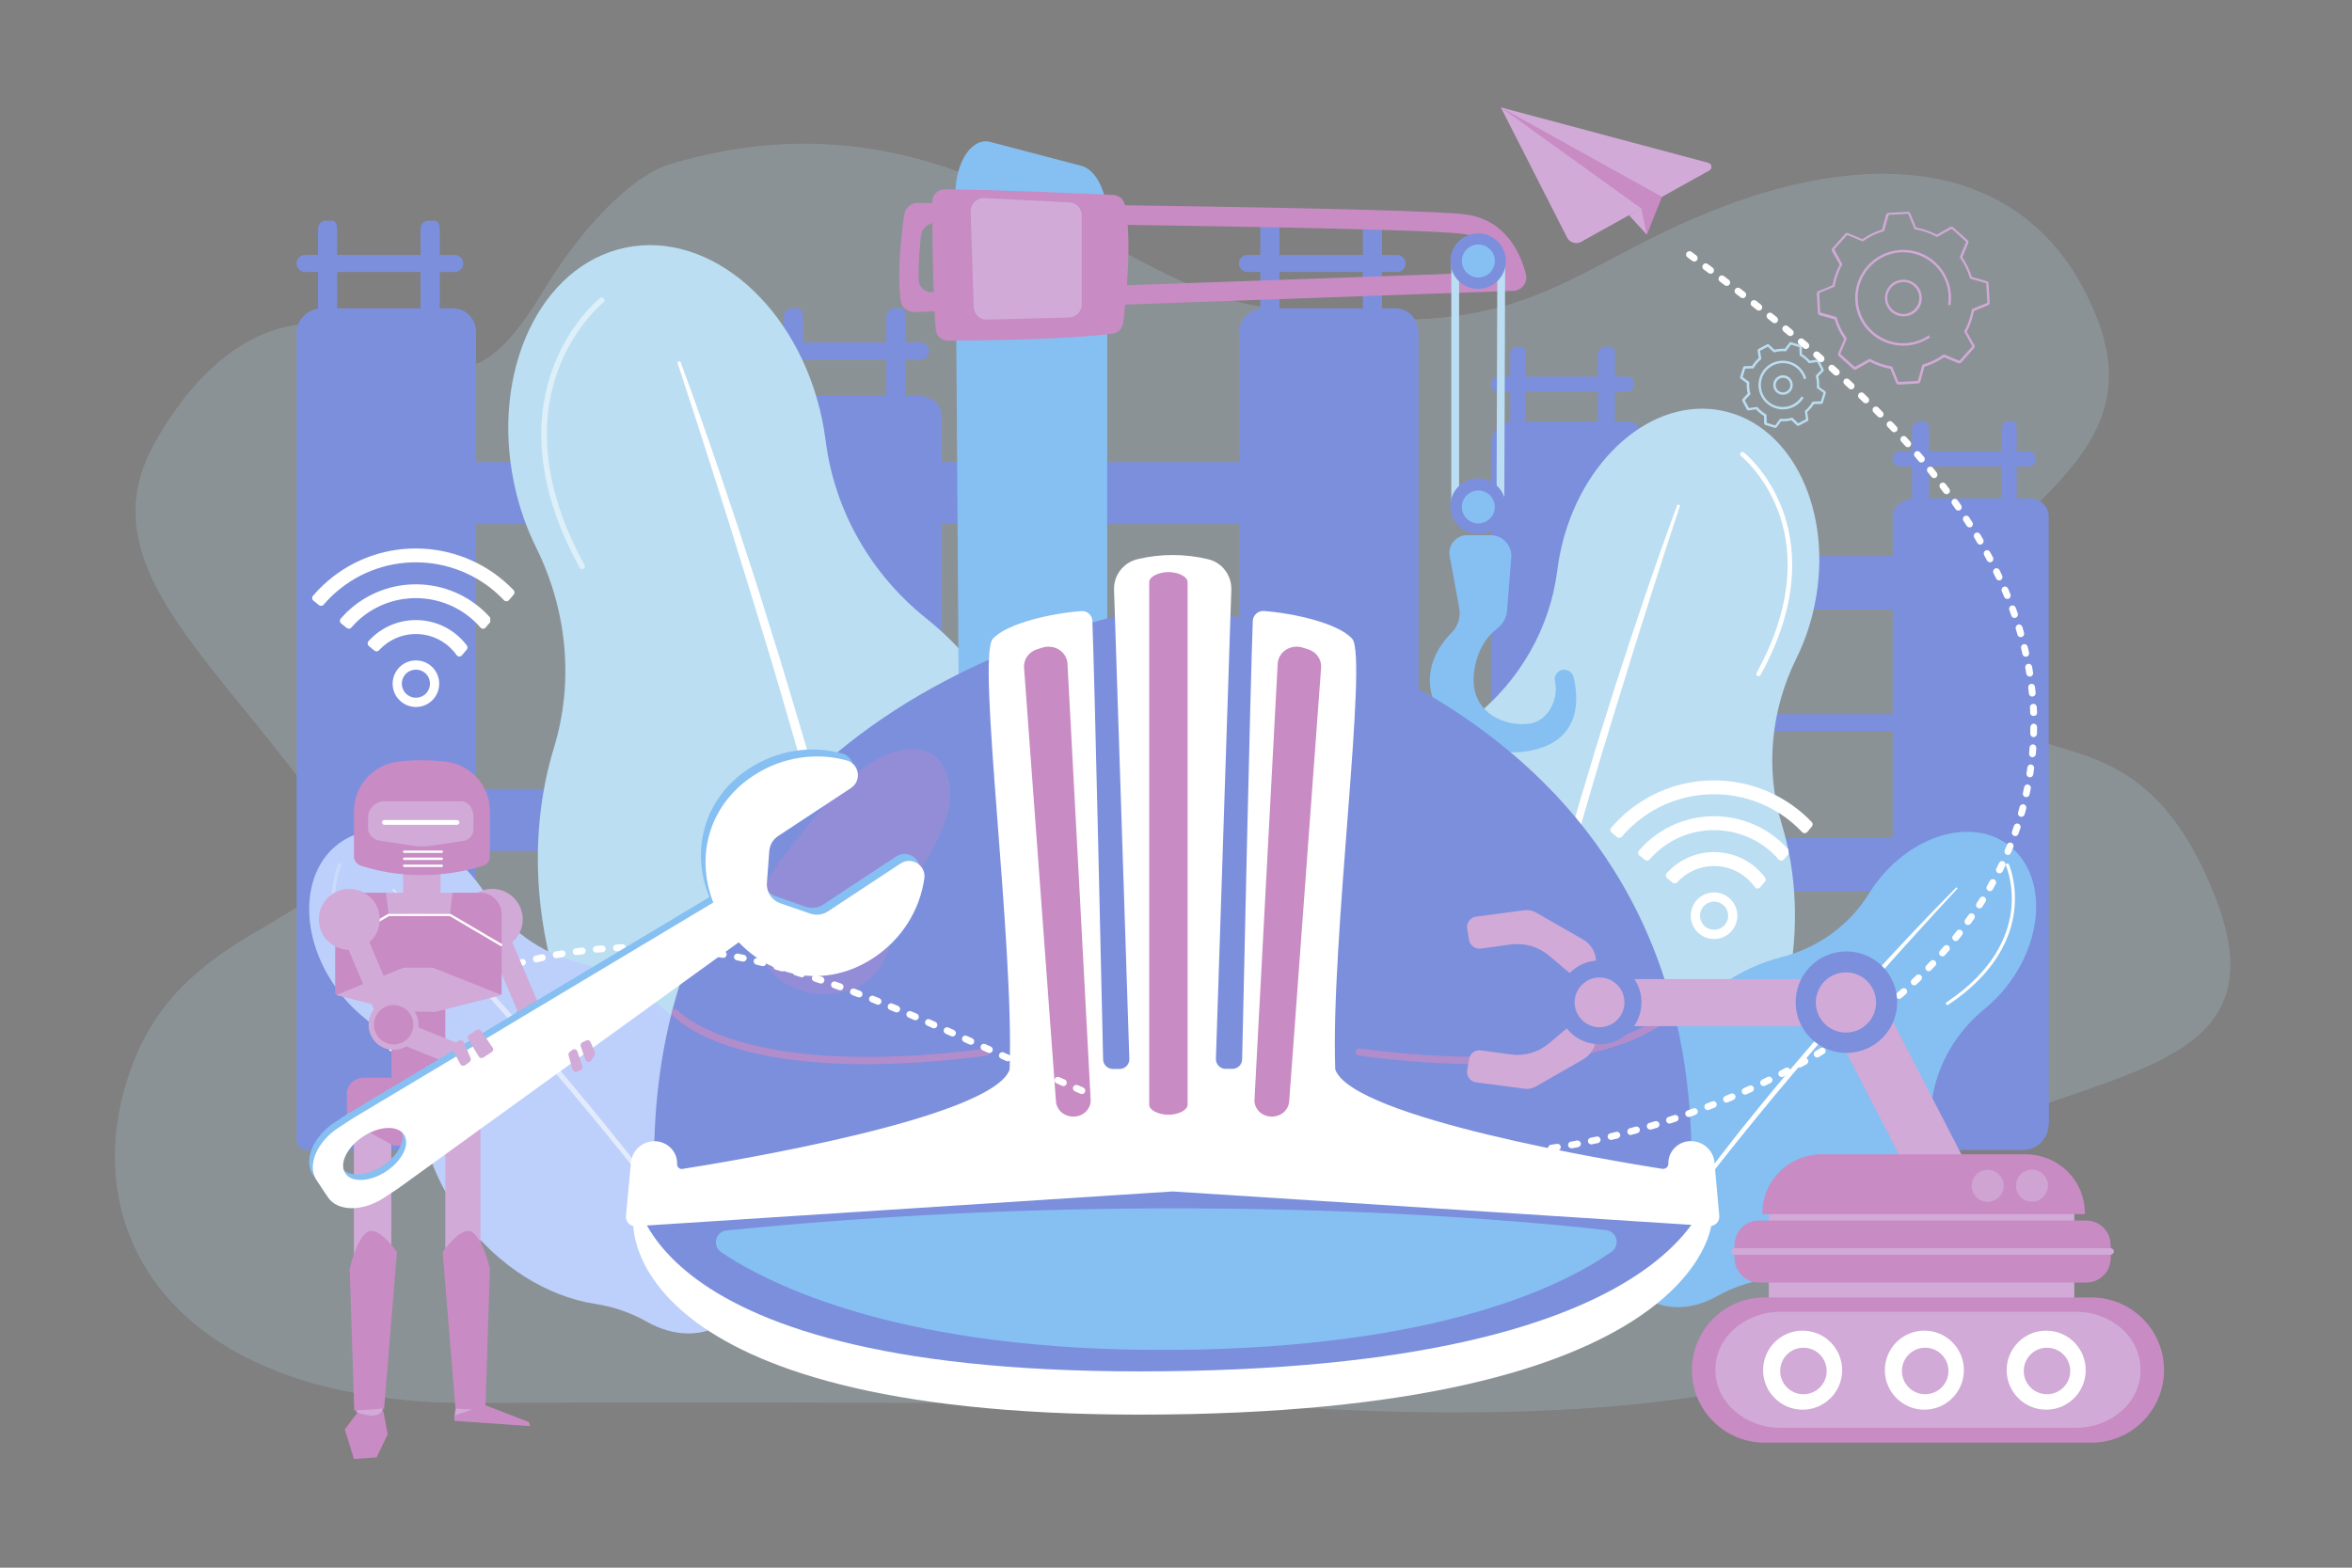 <?xml version="1.0" encoding="utf-8"?>
<!-- Generator: Adobe Illustrator 26.0.2, SVG Export Plug-In . SVG Version: 6.00 Build 0)  -->
<svg version="1.1" xmlns="http://www.w3.org/2000/svg" xmlns:xlink="http://www.w3.org/1999/xlink" x="0px" y="0px"
	 viewBox="0 0 2475 1650" style="enable-background:new 0 0 2475 1650;" xml:space="preserve">
<rect x="0" y="0" width="2475" height="1650" fill="#808080" stroke="none"/>
<style type="text/css">
	.st0{opacity:0.2;fill:#BBDEF2;}
	.st1{fill:#7B8FDD;}
	.st2{fill:#BBDEF2;}
	.st3{fill:#FFFFFF;}
	.st4{opacity:0.5;}
	.st5{fill:#BDD0FB;}
	.st6{fill:url(#SVGID_1_);}
	.st7{fill:url(#SVGID_00000033370125334631752390000013226317385072011917_);}
	.st8{fill:#86BFF2;}
	.st9{fill:#C88BC4;}
	.st10{fill:#D1AAD7;}
	.st11{opacity:0.3;fill:#C88BC4;}
	.st12{opacity:0.7;}
	.st13{fill:url(#SVGID_00000089572425144238694610000012925570819082744722_);}
	.st14{opacity:0.6;fill:url(#SVGID_00000031913184439772705400000016147461892537914501_);}
	.st15{opacity:0.1;fill:#D1AAD7;}
	.st16{opacity:0.75;fill:#D1AAD7;}
</style>
<g id="Background">
</g>
<g id="Illustration">
	<g>
		<path class="st0" d="M704.9,172.8c-34.9,10.4-87,57.5-132.7,132.7C516,398,482.5,406.1,403,360.6c-79.5-45.6-173-15-240.6,106.4
			C94.8,588.3,213.2,682.6,323,830.4C432.8,978.3,213.6,940,142.6,1112.7c-71,172.7,29.1,366.3,358.7,364
			c330-2.3,828.9,2.1,828.9,2.1s462.6,40.8,631.1-64.6c168.5-105.5-38.8-156.7,117.9-224.2s320.2-72,251.7-246.3
			s-165.5-138.2-228.1-184.8c-62.6-46.6-100.2-97.2-10.7-180.1c89.5-82.9,158-138.8,112.7-248.7c-64.9-157.7-222.4-178-395.4-111.2
			c-173,66.8-202.4,152.4-488,102.9C1162.3,294.2,1001.7,84.5,704.9,172.8z"/>
		<g>
			<g>
				<g>
					<g>
						<g>
							<g>
								<path class="st1" d="M1341.1,232.3h-7.3c-3.6,0-7.6,3.8-7.6,8.9v96.4c0,5.1,4,9.4,7.6,9.4h7.3c3.6,0,5.3-4.4,5.3-9.4v-96.4
									C1346.4,236.2,1344.6,232.3,1341.1,232.3z"/>
								<path class="st1" d="M1449,232.3h-7.3c-3.6,0-7.6,3.8-7.6,8.9v96.4c0,5.1,4,9.4,7.6,9.4h7.3c3.6,0,5.3-4.4,5.3-9.4v-96.4
									C1454.3,236.2,1452.6,232.3,1449,232.3z"/>
							</g>
							<path class="st1" d="M1479.1,277.3c0,5-4,9-9,9h-157.4c-5,0-9-4-9-9l0,0c0-5,4-9,9-9h157.4
								C1475,268.3,1479.1,272.4,1479.1,277.3L1479.1,277.3z"/>
						</g>
					</g>
					<path class="st1" d="M1468,324.5h-137.4c-14.2,0-26.8,11.3-26.8,25.5v860.4h181c5,0,7.9-4.3,7.9-9.2V350
						C1492.6,335.8,1482.2,324.5,1468,324.5z"/>
					<rect x="399.8" y="486.4" class="st1" width="991.5" height="65.2"/>
					<rect x="399.8" y="1145.2" class="st1" width="991.5" height="65.2"/>
					<rect x="399.8" y="830.4" class="st1" width="991.5" height="65.2"/>
					<rect x="413.3" y="1030.5" class="st1" width="966.8" height="20.2"/>
					<g>
						<path class="st1" d="M476.4,324.5H339c-14.2,0-26.8,11.3-26.8,25.5v851.2c0,5,5.2,9.2,10.1,9.2H501V350
							C501,335.8,490.6,324.5,476.4,324.5z"/>
						<g>
							<g>
								<path class="st1" d="M349.5,232.3h-7.3c-3.6,0-7.6,3.8-7.6,8.9v96.4c0,5.1,4,9.4,7.6,9.4h7.3c3.6,0,5.3-4.4,5.3-9.4v-96.4
									C354.9,236.2,353.1,232.3,349.5,232.3z"/>
								<path class="st1" d="M457.4,232.3h-7.3c-3.6,0-7.6,3.8-7.6,8.9v96.4c0,5.1,4,9.4,7.6,9.4h7.3c3.6,0,5.3-4.4,5.3-9.4v-96.4
									C462.8,236.2,461,232.3,457.4,232.3z"/>
							</g>
							<path class="st1" d="M487.5,277.3c0,5-4,9-9,9H321.1c-5,0-9-4-9-9l0,0c0-5,4-9,9-9h157.4
								C483.5,268.3,487.5,272.4,487.5,277.3L487.5,277.3z"/>
						</g>
					</g>
					<g>
						<path class="st1" d="M966.6,416.7H829.1c-14.2,0-26.8,9.6-26.8,21.8v731.3c0,4.3,5.2,9.1,10.1,9.1h178.7V438.6
							C991.2,426.4,980.8,416.7,966.6,416.7z"/>
						<g>
							<g>
								<path class="st1" d="M839.7,324.5h-7.3c-3.6,0-7.6,3.8-7.6,8.9v96.4c0,5.1,4,9.4,7.6,9.4h7.3c3.6,0,5.3-4.4,5.3-9.4v-96.4
									C845,328.4,843.2,324.5,839.7,324.5z"/>
								<path class="st1" d="M947.6,324.5h-7.3c-3.6,0-7.6,3.8-7.6,8.9v96.4c0,5.1,4,9.4,7.6,9.4h7.3c3.6,0,5.3-4.4,5.3-9.4v-96.4
									C952.9,328.4,951.2,324.5,947.6,324.5z"/>
							</g>
							<path class="st1" d="M977.7,369.5c0,5-4,9-9,9H811.3c-5,0-9-4-9-9l0,0c0-5,4-9,9-9h157.4
								C973.6,360.5,977.7,364.5,977.7,369.5L977.7,369.5z"/>
						</g>
					</g>
				</g>
			</g>
			<g>
				<g>
					<rect x="1645.4" y="585.3" class="st1" width="449.7" height="56.2"/>
					<path class="st1" d="M1645.4,1154.2v56.2h483.4c14.9,0,27-12.3,27-27.2v-29H1645.4z"/>
					<rect x="1645.4" y="882.1" class="st1" width="449.7" height="56.2"/>
					<rect x="1649.9" y="1055.3" class="st1" width="442.9" height="18"/>
					<rect x="1649.9" y="751.7" class="st1" width="442.9" height="18"/>
					<g>
						<path class="st1" d="M1711,443.7h-118.8c-12.3,0-23.2,10.7-23.2,23v735.7c0,4.3,4.5,8,8.7,8h155.4V466.7
							C1733.1,454.4,1723.3,443.7,1711,443.7z"/>
						<g>
							<g>
								<path class="st1" d="M1601.3,365h-6.3c-3.1,0-5.8,3.3-5.8,7.7V456c0,4.4,2.7,8,5.8,8h6.3c3.1,0,3.7-3.6,3.7-8v-83.3
									C1605,368.3,1604.4,365,1601.3,365z"/>
								<path class="st1" d="M1694.6,365h-6.3c-3.1,0-6.9,3.3-6.9,7.7V456c0,4.4,3.8,8,6.9,8h6.3c3.1,0,4.8-3.6,4.8-8v-83.3
									C1699.4,368.3,1697.7,365,1694.6,365z"/>
							</g>
							<path class="st1" d="M1719.6,404.4c0,4.3-3.5,7.8-7.8,7.8h-135.1c-4.3,0-7.8-3.5-7.8-7.8v-0.2c0-4.3,3.5-7.8,7.8-7.8h135.1
								c4.3,0,7.8,3.5,7.8,7.8V404.4z"/>
						</g>
					</g>
					<g>
						<path class="st1" d="M2134.7,524.6h-118.8c-12.3,0-24.2,8-24.2,18.6v632.1c0,3.7,5.4,8.1,9.7,8.1h154.4V543.2
							C2155.8,532.7,2146.9,524.6,2134.7,524.6z"/>
						<g>
							<g>
								<path class="st1" d="M2025,443.7h-6.3c-3.1,0-6.7,4.3-6.7,8.6v83.3c0,4.4,3.6,9.2,6.7,9.2h6.3c3.1,0,4.9-4.9,4.9-9.2v-83.3
									C2029.9,448,2028.1,443.7,2025,443.7z"/>
								<path class="st1" d="M2118.3,443.7h-6.3c-3.1,0-5.6,4.3-5.6,8.6v83.3c0,4.4,2.5,9.2,5.6,9.2h6.3c3.1,0,3.8-4.9,3.8-9.2
									v-83.3C2122.1,448,2121.3,443.7,2118.3,443.7z"/>
							</g>
							<path class="st1" d="M2142.3,483.1c0,4.3-3.5,7.8-7.8,7.8h-135.1c-4.3,0-7.8-3.5-7.8-7.8v-0.2c0-4.3,3.5-7.8,7.8-7.8h135.1
								c4.3,0,7.8,3.5,7.8,7.8V483.1z"/>
						</g>
					</g>
				</g>
			</g>
		</g>
		<g>
			<g>
				<g>
					<path class="st2" d="M1111,883c-20.7-98.4-71.6-180.4-136.4-232.2c-57.9-46.3-96.3-113-105.7-186.5c-1-7.7-2.3-15.5-3.9-23.3
						C840.2,322.7,747.5,242,658,260.7s-141.8,130-117,248.3c5.1,24.2,13,46.8,23.2,67.3c32.4,65.5,40.1,140.8,18.7,210.7
						c-19.1,62.5-22.8,134.6-7.3,208.4c23.1,110,84,199.5,159.9,249.2c28.7,18.8,53.9,42.7,74,70.5c33.3,46.2,84.3,71.6,134.5,61
						c54.2-11.4,92.3-61.4,100.9-123.4c4.9-35.1,16.6-68.8,33.3-100C1117.7,1079.1,1131.9,982.5,1111,883z"/>
					<path class="st3" d="M715.8,380.1c28.1,75.8,53.8,152.4,78.6,229.2c6.2,19.2,12.1,38.5,18.1,57.8l9,28.9l8.7,29
						c5.7,19.4,11.7,38.7,17.3,58.1l16.6,58.3c10.5,39,21.4,77.9,31.2,117.1c4.9,19.6,10.3,39.1,14.8,58.8l13.9,59
						c17.7,78.9,33.5,158.2,45.1,238.2l-3.4,0.5l-11-59.5l-2.7-14.9l-3.1-14.8l-6.2-29.6l-6.2-29.6c-2-9.9-4.5-19.7-6.7-29.5
						c-4.6-19.6-8.9-39.3-13.6-58.9c-19.2-78.4-39.5-156.5-61.4-234.1c-11.2-38.8-22.1-77.6-33.6-116.3l-8.5-29l-8.8-29
						c-5.8-19.3-11.7-38.6-17.7-57.9c-11.8-38.6-23.8-77.1-36.2-115.5c-12.2-38.5-24.7-76.9-37.3-115.2L715.8,380.1z"/>
					<g class="st4">
						<path class="st3" d="M612,599.1c-0.8-0.2-1.6-0.7-2-1.5c-52.8-95.7-44.3-167.7-27.8-211.3c17.8-47.3,47.8-71.5,49.1-72.5
							c1.3-1,3.1-0.8,4.1,0.5c1,1.3,0.8,3.1-0.5,4.1c-0.3,0.2-30.1,24.4-47.3,70.3c-15.9,42.3-24,112.5,27.6,206.1
							c0.8,1.4,0.3,3.2-1.2,4C613.4,599.1,612.7,599.2,612,599.1z"/>
					</g>
				</g>
				<g>
					<path class="st5" d="M733.4,1100.1c-33.6-45.5-78.7-75.5-123.9-86.8c-40.4-10.1-75.6-35.3-97.5-70.7c-2.3-3.7-4.8-7.4-7.5-11
						c-40.4-54.7-106.5-74.3-147.8-43.9c-41.2,30.4-41.9,99.5-1.5,154.1c8.3,11.2,17.6,20.9,27.6,29c31.8,25.9,53.4,62.6,58.9,103.3
						c4.9,36.4,19.9,74.1,45,108.2c37.5,50.8,89.5,82.4,139.9,90.1c19,2.9,37.5,9.3,54.2,18.8c27.8,15.8,59.7,16.9,82.9-0.2
						c25-18.4,32.7-52.9,22.6-86.6c-5.7-19.1-7.6-39-6.4-58.9C782.7,1198.7,767.3,1146.1,733.4,1100.1z"/>
					<linearGradient id="SVGID_1_" gradientUnits="userSpaceOnUse" x1="412.721" y1="1144.941" x2="762.012" y2="1144.941">
						<stop  offset="0" style="stop-color:#DAE3FE"/>
						<stop  offset="1" style="stop-color:#E9EFFD"/>
					</linearGradient>
					<path class="st6" d="M414.1,935.2c32.1,32.2,63.1,65.3,93.8,98.8c7.7,8.4,15.2,16.9,22.8,25.3L542,1072l11.2,12.8
						c7.5,8.6,15,17,22.4,25.7l22.1,25.9c14.5,17.5,29.2,34.8,43.3,52.6c7.1,8.9,14.4,17.6,21.3,26.6l20.9,26.9
						c27.5,36.2,54.1,73,78.8,111.2l-1.6,1.1l-19.6-27.8l-4.9-7l-5-6.8l-10.1-13.7l-10.1-13.7c-3.4-4.6-6.9-9-10.3-13.5
						c-6.9-9-13.8-18-20.7-26.9c-28.1-35.6-56.8-70.7-86.1-105.3c-14.8-17.2-29.5-34.5-44.4-51.6l-11.2-12.8l-11.3-12.7
						c-7.5-8.5-15-17-22.6-25.4c-15-17-30.2-33.9-45.5-50.6c-15.2-16.8-30.6-33.5-46-50.2L414.1,935.2z"/>
					<g class="st4">
						
							<linearGradient id="SVGID_00000142172250624904441150000000670612282745687994_" gradientUnits="userSpaceOnUse" x1="348.919" y1="987.575" x2="425.936" y2="987.575">
							<stop  offset="0" style="stop-color:#DAE3FE"/>
							<stop  offset="1" style="stop-color:#E9EFFD"/>
						</linearGradient>
						<path style="fill:url(#SVGID_00000142172250624904441150000000670612282745687994_);" d="M424.7,1066.5
							c-0.5,0.1-1,0.1-1.5-0.2c-54.6-36.2-70.1-76.8-73.4-104.4c-3.7-30.1,5.5-51.2,5.9-52.1c0.4-0.9,1.4-1.3,2.3-0.9
							c0.9,0.4,1.3,1.4,0.9,2.3c-0.1,0.2-9.2,21.3-5.6,50.5c3.3,26.9,18.5,66.4,71.9,101.8c0.8,0.5,1,1.6,0.5,2.4
							C425.4,1066.1,425.1,1066.3,424.7,1066.5z"/>
					</g>
				</g>
			</g>
			<g>
				<g>
					<path class="st2" d="M1438.9,946.2c17.1-81.3,59.1-148.9,112.6-191.7c47.8-38.2,79.5-93.3,87.2-154c0.8-6.4,1.9-12.8,3.2-19.3
						c20.5-97.7,97-164.4,170.9-148.8c73.9,15.5,117.1,107.3,96.6,205c-4.2,20-10.7,38.7-19.1,55.6c-26.7,54.1-33.1,116.3-15.5,174
						c15.8,51.6,18.9,111.1,6.1,172.1c-19.1,90.9-69.4,164.7-132,205.8c-23.7,15.5-44.5,35.3-61.1,58.2
						c-27.5,38.2-69.6,59.1-111.1,50.4c-44.7-9.4-76.2-50.7-83.3-101.9c-4-29-13.7-56.8-27.5-82.6
						C1433.3,1108,1421.6,1028.3,1438.9,946.2z"/>
					<path class="st3" d="M1765.2,530.9c-23.2,62.6-44.4,125.8-64.9,189.3c-5.1,15.9-10,31.8-15,47.7l-7.4,23.9l-7.2,24
						c-4.7,16-9.7,31.9-14.2,48l-13.7,48.1c-8.7,32.2-17.7,64.3-25.8,96.7c-4.1,16.2-8.5,32.3-12.2,48.5l-11.5,48.7
						c-14.6,65.1-27.6,130.6-37.3,196.6l2.8,0.4l9.1-49.1l2.2-12.3l2.6-12.2l5.2-24.4l5.1-24.4c1.7-8.2,3.7-16.2,5.5-24.4
						c3.8-16.2,7.4-32.5,11.3-48.7c15.9-64.7,32.6-129.2,50.7-193.3c9.3-32,18.3-64.1,27.8-96l7.1-24l7.3-23.9
						c4.8-15.9,9.7-31.9,14.7-47.8c9.7-31.9,19.7-63.7,29.8-95.4c10-31.8,20.4-63.5,30.8-95.1L1765.2,530.9z"/>
					<path class="st3" d="M1850.9,711.7c0.7-0.1,1.3-0.6,1.7-1.2c43.6-79,36.5-138.5,23-174.4c-14.7-39.1-39.5-59.1-40.5-59.9
						c-1-0.8-2.6-0.7-3.4,0.4c-0.8,1-0.7,2.6,0.4,3.4c0.2,0.2,24.9,20.1,39.1,58.1c13.1,35,19.8,92.9-22.8,170.1
						c-0.6,1.2-0.2,2.6,1,3.3C1849.8,711.7,1850.3,711.8,1850.9,711.7z"/>
				</g>
				<g>
					<path class="st8" d="M1757.4,1089.5c31.7-42.9,74.3-71.3,117-82c38.1-9.6,71.4-33.3,92.1-66.7c2.2-3.5,4.5-7,7-10.4
						c38.1-51.6,100.6-70.2,139.5-41.4c38.9,28.7,39.6,93.9,1.4,145.5c-7.8,10.6-16.6,19.7-26,27.4c-30.1,24.5-50.4,59.1-55.6,97.5
						c-4.6,34.3-18.7,70-42.5,102.1c-35.4,48-84.5,77.8-132.1,85c-18,2.8-35.4,8.7-51.2,17.7c-26.3,15-56.4,16-78.3-0.2
						c-23.6-17.4-30.9-49.9-21.3-81.7c5.4-18,7.2-36.8,6.1-55.6C1710.9,1182.5,1725.4,1132.9,1757.4,1089.5z"/>
					<path class="st3" d="M2058.8,933.8c-30.3,30.4-59.6,61.7-88.5,93.3c-7.2,7.9-14.4,15.9-21.5,23.9l-10.7,12l-10.6,12.1
						c-7,8.1-14.2,16.1-21.1,24.2l-20.9,24.5c-13.7,16.5-27.5,32.9-40.9,49.6c-6.7,8.4-13.6,16.6-20.1,25.1l-19.7,25.4
						c-25.9,34.1-51.1,68.9-74.4,104.9l1.5,1l18.5-26.3l4.6-6.6l4.8-6.5l9.5-12.9l9.5-12.9c3.2-4.3,6.5-8.5,9.7-12.8
						c6.5-8.5,13-17,19.6-25.4c26.6-33.6,53.6-66.8,81.3-99.4c14-16.2,27.8-32.6,41.9-48.7l10.5-12.1l10.6-12
						c7.1-8,14.2-16.1,21.3-24c14.2-16,28.5-32,42.9-47.8c14.4-15.9,28.9-31.7,43.4-47.4L2058.8,933.8z"/>
					<path class="st3" d="M2048.8,1057.7c0.5,0.1,1,0.1,1.4-0.2c51.5-34.2,66.1-72.5,69.3-98.6c3.5-28.4-5.2-48.4-5.6-49.2
						c-0.4-0.8-1.3-1.2-2.2-0.8c-0.8,0.4-1.2,1.4-0.8,2.2c0.1,0.2,8.7,20.1,5.3,47.6c-3.1,25.4-17.5,62.7-67.8,96.1
						c-0.8,0.5-1,1.5-0.5,2.3C2048.2,1057.4,2048.5,1057.6,2048.8,1057.7z"/>
				</g>
			</g>
		</g>
		<g>
			<path class="st8" d="M1009.4,816.3l-4.1-611.2c-0.2-34.3,17.3-60.9,36.9-55.7l95.6,25.1c15.7,4.1,27.3,27.5,27.3,55.1v557.3
				L1009.4,816.3z"/>
			<g>
				<path class="st9" d="M1605.7,288.3c-5.7-21.9-21.5-57.4-64.1-62.7c-56.7-7-496.8-11.3-575.8-12c-7.1-0.1-13.1,5.1-14.2,12.1
					c-2.9,19.2-7.6,57.8-4,90c0.8,7.4,7.2,13,14.7,12.7l630.3-22.3C1601.6,305.9,1608,297.2,1605.7,288.3z M1573.7,286.5l-592.9,21
					c-7.7,0.3-14.1-5.8-14.2-13.4c-0.2-16,1-32.3,2.5-45.8c0.9-8,7.7-14,15.7-13.9c234,2.2,512.5,6.5,554.2,11.7
					c21.2,2.6,33.6,16,40.7,30.6C1582,281,1578.8,286.3,1573.7,286.5z"/>
				<path class="st9" d="M981,212.3c0,28.7,0.5,98.2,3.7,134.5c0.6,6.7,6.2,11.8,13,11.8c33.2-0.2,128.6-1.3,173.2-7.5
					c5.8-0.8,10.3-5.4,11-11.2c3-24.5,9.9-89.6,1.7-124.6c-1.3-5.7-6.2-9.8-12-10.1c-30.3-1.4-129.2-5.8-177.6-5.9
					C986.8,199.3,981,205.1,981,212.3z"/>
				<path class="st10" d="M1021.4,222.6l3.2,100.5c0.2,7.6,6.5,13.5,14.1,13.3l86.2-2.2c7.5-0.2,13.4-6.3,13.4-13.8v-93.7
					c0-7.3-5.7-13.4-13.1-13.7l-89.4-4.6C1027.9,208.1,1021.2,214.6,1021.4,222.6z"/>
				<rect x="1527.2" y="279" class="st2" width="8.2" height="249.1"/>
				
					<rect x="1453.5" y="398.2" transform="matrix(3.417171e-03 -1 1 3.417171e-03 1171.631 1980.175)" class="st2" width="251.6" height="8.2"/>
				<g>
					
						<ellipse transform="matrix(0.228 -0.974 0.974 0.228 680.963 1926.246)" class="st1" cx="1555.6" cy="533.6" rx="29.2" ry="29.2"/>
					<path class="st8" d="M1573,533.6c0,9.6-7.8,17.3-17.3,17.3c-9.6,0-17.4-7.8-17.4-17.3c0-9.6,7.8-17.4,17.4-17.4
						C1565.2,516.2,1573,524,1573,533.6z"/>
					<path class="st8" d="M1535.5,639.8l-10-54.6c-2.1-11.4,6.7-21.9,18.3-21.9h24.9c12.6,0,22.5,10.7,21.6,23.3l-4.4,56.1
						c-0.6,7.4-4.4,14.2-10.3,18.7c-9,6.9-21.8,21.1-24.6,47.9c-4.4,42.4,35.4,56.6,59.9,52.1c19.1-3.6,29.5-26.6,25.4-43.9
						c-1.5-6.4,3.1-12.6,9.7-12.6h0c4.6,0,8.6,3.1,9.8,7.6c4.8,19.1,11,68.5-48.8,78.2c-70.9,11.5-139.7-64.1-79.1-125.2
						C1534.5,658.7,1537.2,649.1,1535.5,639.8z"/>
				</g>
				
					<ellipse transform="matrix(0.707 -0.707 0.707 0.707 261.379 1180.441)" class="st1" cx="1555.6" cy="274.7" rx="29.2" ry="29.2"/>
				<path class="st8" d="M1573,274.7c0,9.6-7.8,17.4-17.3,17.4c-9.6,0-17.4-7.8-17.4-17.4c0-9.6,7.8-17.4,17.4-17.4
					C1565.2,257.4,1573,265.1,1573,274.7z"/>
			</g>
		</g>
		<g>
			<path class="st1" d="M1780,1221.3c0-508.7-521.3-582.4-546.1-585v-0.1c0,0,0.2,0,0,0c-0.2,0,0,0,0,0v0.1
				c-15.7,2.6-545.6,76.3-545.6,585c31.6,31,12,47.6,12,47.6h525.5h17.2h525.5C1768.5,1268.9,1748.5,1252.3,1780,1221.3z"/>
			<path class="st3" d="M666.4,1286.2c0,0-15.2,202.7,532.4,202.7c592.5,0,602.5-202.7,602.5-202.7S1075.7,1180.1,666.4,1286.2z"/>
			<path class="st1" d="M666.4,1240.7c0,0-15.2,202.7,532.4,202.7c592.5,0,602.5-202.7,602.5-202.7S1075.7,1134.6,666.4,1240.7z"/>
			<path class="st3" d="M1804.1,1223.2c-1.1-12.6-12.2-22.2-24.9-22.2c-12.8,0-23.6,10.4-23.6,23.1v0.2c0,1.7-0.4,3.4-1.7,4.5
				c-1.3,1.1-3,1.6-4.7,1.4c-47.5-7.5-325.6-53.2-344.1-104.5c-5.1-134.4,34.8-434.4,17.8-453.4c-15.1-16.7-62.5-27-93-29.2
				c-3-0.2-5.8,0.8-8,2.8c-2.2,2-3.5,4.8-3.6,7.7c-2.5,66.6-9.9,398.7-11.2,461.3c-0.1,5.7-4.7,10.1-10.4,10.1h-6.8
				c-2.8,0-5.5-1.1-7.5-3.1c-2-2-3-4.7-2.9-7.5l16.2-493.6c0.5-15.2-9.6-28.7-24.4-32.2c-24.4-5.9-49.8-5.9-74.2-0.1l-0.3,0.1
				c-14.8,3.6-25,17-24.5,32.2l16.1,493.7c0.1,2.8-1,5.5-2.9,7.5c-2,2-4.7,3.1-7.5,3.1h-6.8c-5.7,0-10.3-4.4-10.4-10.1
				c-1.4-62.6-8.8-394.8-11.3-461.4c-0.1-3-1.4-5.7-3.6-7.7c-2.2-2-5.1-3-8.1-2.7c-30.5,2.2-78,12.5-93.1,29.2
				c-17.1,18.9,22.7,319,17.7,453.4c-18.5,51.3-296.7,97.1-344.3,104.5c-1.7,0.3-2.8-0.2-4.2-1.4c-1.3-1.1-1.4-2.8-1.4-4.5v-0.2
				c0-12.8-11-23.1-23.8-23.1c-12.6,0-23.5,9.6-24.7,22.2l-5.3,56.5c-0.3,2.9,0.7,5.7,2.7,7.8c2,2.1,4.8,3.1,7.6,3L1234,1254
				l564.8,36.4c2.9,0.2,5.7-0.9,7.7-3c2-2.1,3-4.9,2.7-7.8L1804.1,1223.2z"/>
			<g>
				<path class="st11" d="M971.1,789.9c-46.1-10.6-92.7,43.3-118.4,75.6c-30.2,37.8-77.6,89.4-51.4,142.2
					c17.9,36.1,63,46.8,97.8,32.7c39.4-16,37.7-59.9,53.2-94c17.8-39.3,64.8-92.2,41-138.4C987.8,797.4,980,791.9,971.1,789.9z"/>
			</g>
			<g class="st12">
				<g>
					<path class="st9" d="M910.8,1120.1c-157.5,0-201.2-49.4-203.4-52c-1.3-1.6-1.1-4,0.5-5.3c1.6-1.3,4-1.1,5.3,0.5
						c0.7,0.8,66.6,73.8,323.8,40.4c2.1-0.3,4,1.2,4.2,3.3c0.3,2.1-1.2,4-3.3,4.2C989,1117.6,946.9,1120.1,910.8,1120.1z"/>
				</g>
				<g>
					<path class="st9" d="M1557,1120.1c-36.1,0-78.2-2.6-127.1-9c-2.1-0.3-3.5-2.2-3.3-4.2c0.3-2.1,2.1-3.6,4.2-3.3
						c258.3,33.5,323.1-39.6,323.8-40.4c1.4-1.6,3.7-1.8,5.3-0.5c1.6,1.3,1.8,3.7,0.5,5.3C1758.2,1070.8,1714.5,1120.1,1557,1120.1z
						"/>
				</g>
			</g>
			<path class="st9" d="M1249.7,1162.7c0,5.8-10.1,10.6-20.2,10.6l0,0c-10.1,0-20.2-4.7-20.2-10.6V612.7c0-5.8,10.1-10.6,20.2-10.6
				l0,0c10.1,0,20.2,4.7,20.2,10.6V1162.7z"/>
			<g>
				<path class="st9" d="M1376.5,683.4l-5.7-1.8c-5.9-1.9-12.5-1-17.6,2.3c-5.2,3.3-8.4,8.8-8.7,14.7l-24.4,458.7
					c-0.5,9,6.5,16.8,16,17.8l0.4,0c4.9,0.5,9.8-0.9,13.6-3.8c3.8-3,6.1-7.3,6.5-11.9l33.6-456.7
					C1390.8,694,1385.2,686.1,1376.5,683.4z"/>
				<path class="st9" d="M1091.3,683.4l5.7-1.8c5.9-1.9,12.5-1,17.6,2.3c5.2,3.3,8.4,8.8,8.7,14.7l24.4,458.7
					c0.5,9-6.5,16.8-16,17.8l-0.4,0c-4.9,0.5-9.8-0.9-13.6-3.8c-3.8-3-6.1-7.3-6.5-11.9l-33.6-456.7
					C1077,694,1082.6,686.1,1091.3,683.4z"/>
			</g>
			<path class="st8" d="M1700.8,1304c-1.3-5-5.6-8.7-10.7-9.3c-102.7-11.6-468.7-45.3-925.5,0.3c-5.3,0.5-9.6,4.3-10.9,9.4
				c-1.3,5.1,0.8,10.5,5.1,13.5c52.2,35.1,191.7,104.8,475.3,102.9c283-1.9,413.7-69.4,461.8-103.4
				C1700.2,1314.3,1702.1,1309,1700.8,1304z"/>
		</g>
		<g>
			<path class="st3" d="M1819.8,982.3c-10.2,8.9-25.7,7.8-34.6-2.4c-8.9-10.2-7.8-25.7,2.4-34.6c10.2-8.9,25.7-7.8,34.6,2.4
				C1831.1,957.9,1830,973.4,1819.8,982.3z M1794,952.6c-6.2,5.4-6.8,14.7-1.4,20.9c5.4,6.2,14.7,6.8,20.9,1.4
				c6.2-5.4,6.8-14.7,1.4-20.9C1809.5,947.9,1800.2,947.2,1794,952.6z"/>
			<g>
				<path class="st3" d="M1769.4,924.3c21.8-18.9,54.9-16.6,73.8,5.1c1.2,1.3,2.3,2.7,3.3,4.2c1.4,1.9,4.1,2.1,5.7,0.3l5-5.9
					c1.1-1.3,1.1-3.1,0.1-4.5c-1-1.3-2-2.5-3-3.7c-24.2-27.8-66.6-30.8-94.5-6.6c-2.1,1.8-4.1,3.8-5.9,5.8c-1.4,1.5-1.2,3.9,0.4,5.2
					l5.8,4.8c1.5,1.2,3.6,1,4.9-0.4C1766.3,927.1,1767.8,925.6,1769.4,924.3z"/>
				<path class="st3" d="M1744.6,895.8c37.5-32.6,94.5-28.6,127.1,8.8c0,0,0,0,0,0c1.4,1.6,4,1.7,5.4,0l4.9-5.7c0-1.8,0-2.9,0-4.7
					c-38-42.8-103.7-47.1-147-9.4c-3.8,3.3-7.2,6.8-10.4,10.5c-1.3,1.5-1.1,3.8,0.5,5l5.8,4.7c1.5,1.2,3.7,1.1,4.9-0.4
					C1738.5,901.6,1741.4,898.6,1744.6,895.8z"/>
				<path class="st3" d="M1719.8,867.3c51.8-45.1,129.9-40.9,176.6,8.5c1.5,1.6,3.9,1.5,5.3-0.1l4.9-5.7c1.2-1.4,1.1-3.5-0.1-4.8
					c-52.2-54.5-138.8-59-196.3-8.9c-5.4,4.7-10.3,9.7-14.8,15c-1.3,1.5-1,3.8,0.5,5.1l5.8,4.7c1.5,1.2,3.7,1,5-0.5
					C1710.6,876,1715,871.5,1719.8,867.3z"/>
			</g>
		</g>
		<g>
			<g>
				<g>
					<path class="st2" d="M1868.1,450.4c-0.2,0-0.4,0-0.6-0.1l-9.7-3c-0.8-0.2-1.3-1-1.4-1.8l-0.2-7.7c-3.1-1.9-5.9-4.3-8.4-7
						l-7.6,1.2c-0.8,0.1-1.6-0.3-2-1l-4.7-8.9c-0.4-0.7-0.3-1.6,0.3-2.3l5.3-5.6c-0.9-3.6-1.2-7.2-1-10.9l-6.2-4.6
						c-0.7-0.5-1-1.4-0.7-2.2l3-9.7c0.2-0.8,1-1.3,1.8-1.4l7.7-0.2c1.9-3.1,4.3-5.9,7-8.4l-1.2-7.6c-0.1-0.8,0.3-1.6,1-2l8.9-4.7
						c0.7-0.4,1.6-0.3,2.3,0.3l5.6,5.3c3.6-0.9,7.2-1.2,10.9-1l4.6-6.2c0.5-0.7,1.4-1,2.2-0.7l9.6,3c0.8,0.3,1.3,1,1.4,1.8l0.2,7.7
						c3.1,1.9,5.9,4.3,8.4,7l7.6-1.2c0.8-0.1,1.6,0.3,2,1l4.7,8.9c0.4,0.7,0.3,1.6-0.3,2.3l-5.3,5.6c0.9,3.6,1.2,7.2,1,10.9l6.2,4.6
						c0.7,0.5,1,1.4,0.7,2.2l-3,9.7c-0.2,0.8-1,1.3-1.8,1.4l-7.7,0.2c-1.9,3.1-4.3,5.9-7,8.4l1.2,7.6c0.1,0.8-0.3,1.6-1,2l-8.9,4.7
						c-0.7,0.4-1.6,0.3-2.3-0.3l-5.6-5.3c-3.6,0.9-7.2,1.2-10.9,1l-4.6,6.2C1869.3,450.1,1868.8,450.4,1868.1,450.4z M1859.1,445
						l8.9,2.8l5.2-7l0.7,0c3.9,0.3,7.7-0.1,11.4-1.1l0.7-0.2l6.3,6l8.2-4.3l-1.3-8.6l0.5-0.5c2.9-2.5,5.4-5.5,7.3-8.8l0.4-0.6
						l8.7-0.3l2.8-8.9l-7-5.2l0-0.7c0.3-3.9-0.1-7.7-1.1-11.4l-0.2-0.7l6-6.3l-4.3-8.2l-8.6,1.3l-0.5-0.5c-2.5-2.9-5.5-5.4-8.8-7.3
						l-0.6-0.4l-0.3-8.7l-8.9-2.7l-5.2,7l-0.7,0c-3.9-0.3-7.7,0.1-11.4,1l-0.7,0.2l-6.3-6l-8.2,4.3l1.3,8.6l-0.5,0.5
						c-2.9,2.5-5.4,5.5-7.3,8.8l-0.4,0.6l-8.7,0.3l-2.7,8.9l7,5.2l0,0.7c-0.3,3.9,0.1,7.7,1.1,11.4l0.2,0.7l-6,6.4l4.3,8.2l8.6-1.3
						l0.5,0.5c2.5,2.9,5.5,5.4,8.8,7.3l0.6,0.4L1859.1,445z M1891.9,445.7L1891.9,445.7L1891.9,445.7z M1858.7,444.9L1858.7,444.9
						L1858.7,444.9z M1840.5,429.8L1840.5,429.8L1840.5,429.8z M1915.9,422.8C1915.9,422.8,1915.9,422.8,1915.9,422.8L1915.9,422.8z
						 M1919.1,413.8C1919.1,413.8,1919.1,413.8,1919.1,413.8L1919.1,413.8z M1916.7,389.6C1916.7,389.6,1916.7,389.6,1916.7,389.6
						L1916.7,389.6z M1912,380.7L1912,380.7L1912,380.7z M1851.7,369.5L1851.7,369.5C1851.7,369.5,1851.7,369.5,1851.7,369.5z
						 M1884.2,362.6C1884.2,362.6,1884.2,362.6,1884.2,362.6L1884.2,362.6z M1884.8,362.4L1884.8,362.4
						C1884.8,362.4,1884.8,362.4,1884.8,362.4z M1876.1,430.9c-2.6,0-5.1-0.4-7.6-1.2c-6.5-2-11.9-6.5-15.1-12.5
						c-6.6-12.5-1.8-28.1,10.7-34.6c12.5-6.6,28.1-1.8,34.6,10.7c0.9,1.6,1.5,3.3,2,5.1l-2.4,0.7c-0.4-1.6-1.1-3.1-1.8-4.6
						c-5.9-11.3-19.9-15.6-31.2-9.7c-11.3,5.9-15.6,19.9-9.7,31.2c2.9,5.5,7.7,9.5,13.6,11.3c5.9,1.8,12.2,1.3,17.6-1.6
						c3.7-2,6.8-4.9,9-8.4l2.2,1.3c-2.4,4-5.8,7.2-10,9.4C1884.3,429.9,1880.2,430.9,1876.1,430.9z"/>
					<path class="st2" d="M1876.3,415.5c-0.2,0-0.4,0-0.6,0c-2.7-0.1-5.2-1.3-7.1-3.4c-1.8-2-2.8-4.7-2.6-7.4
						c0.1-2.7,1.3-5.2,3.4-7.1c4.2-3.8,10.7-3.4,14.5,0.8l0,0c3.8,4.2,3.4,10.7-0.8,14.5C1881.2,414.6,1878.8,415.5,1876.3,415.5z
						 M1876.2,397.6c-1.8,0-3.7,0.7-5.1,2c-3.2,2.8-3.4,7.7-0.6,10.9c1.4,1.5,3.3,2.4,5.3,2.5c2,0.1,4-0.6,5.6-2
						c3.2-2.8,3.4-7.7,0.6-10.9C1880.5,398.4,1878.4,397.6,1876.2,397.6z"/>
				</g>
				<g>
					<path class="st10" d="M1997.9,404.8c-1.1,0-2-0.6-2.5-1.6l-6.2-15c-7.6-1.4-14.9-3.9-21.7-7.5l-14.2,8c-1,0.6-2.2,0.4-3.1-0.3
						l-15.2-13.5c-0.8-0.8-1.1-2-0.7-3l6.3-15c-4.4-6.4-7.8-13.3-10-20.7l-15.7-4.4c-1.1-0.3-1.9-1.3-1.9-2.4l-1.2-20.3
						c-0.1-1.1,0.6-2.2,1.6-2.6l15-6.2c1.4-7.6,3.9-14.9,7.5-21.7l-8-14.2c-0.6-1-0.4-2.2,0.3-3.1l13.5-15.2c0.8-0.9,2-1.1,3-0.7
						l15,6.3c6.4-4.4,13.3-7.8,20.7-10l4.4-15.7c0.3-1.1,1.3-1.9,2.4-1.9l20.3-1.2c1.1,0,2.2,0.6,2.6,1.6l6.2,15
						c7.6,1.4,14.9,3.9,21.7,7.5l14.2-8c1-0.6,2.2-0.4,3.1,0.3l15.2,13.5c0.8,0.7,1.1,2,0.7,3l-6.3,15c4.4,6.4,7.8,13.3,10,20.7
						l15.7,4.4h0c1.1,0.3,1.9,1.3,1.9,2.4l1.2,20.3c0.1,1.1-0.6,2.2-1.6,2.6l-15,6.2c-1.4,7.6-3.9,14.9-7.5,21.7l8,14.2
						c0.6,1,0.4,2.2-0.3,3.1l-13.5,15.2c-0.8,0.8-2,1.1-3,0.7l-15-6.3c-6.4,4.4-13.3,7.8-20.7,10l-4.4,15.7
						c-0.3,1.1-1.3,1.9-2.4,1.9l-20.3,1.2C1998,404.8,1998,404.8,1997.9,404.8z M1967.5,377.6l0.6,0.3c7,3.8,14.5,6.4,22.2,7.7
						l0.7,0.1l6.7,16.3l20.4-1.1l4.9-17.1l0.7-0.2c7.6-2.2,14.7-5.7,21.2-10.3l0.6-0.4l16.3,6.8l13.7-15.2l-8.6-15.6l0.3-0.6
						c3.8-7,6.4-14.5,7.7-22.2l0.1-0.7l16.3-6.7l-1.2-20.6l-17-4.8l-0.2-0.7c-2.2-7.6-5.7-14.7-10.3-21.2l-0.4-0.6l6.8-16.3
						l-15.2-13.7l-15.6,8.6l-0.6-0.3c-7-3.8-14.5-6.4-22.2-7.7l-0.7-0.1l-6.7-16.3l-20.5,1.1l-4.9,17.1l-0.7,0.2
						c-7.6,2.3-14.7,5.7-21.2,10.3l-0.6,0.4l-16.3-6.8l-13.7,15.2l8.6,15.6l-0.3,0.6c-3.8,7-6.4,14.5-7.7,22.2l-0.1,0.7l-16.3,6.7
						l1.1,20.5l17.1,4.9l0.2,0.7c2.2,7.6,5.7,14.7,10.3,21.2l0.4,0.6l-6.8,16.3l15.2,13.7L1967.5,377.6z M2002.6,363.8
						c-26.5,0-48.7-20.7-50.3-47.4c-1.6-27.7,19.6-51.6,47.4-53.3c27.8-1.7,51.6,19.6,53.3,47.4c0.2,3.6,0,7.2-0.5,10.7l-2.5-0.4
						c0.5-3.3,0.7-6.8,0.5-10.2c-1.5-26.3-24.3-46.5-50.6-45c-26.3,1.5-46.5,24.2-45,50.6c1.5,26.3,24.3,46.5,50.6,45
						c8.7-0.5,17-3.3,24.1-8.2l1.4,2.1c-7.5,5.1-16.3,8.1-25.4,8.6C2004.5,363.8,2003.6,363.8,2002.6,363.8z"/>
					<path class="st10" d="M2003,333c-8.2,0-15.9-5.3-18.5-13.5c-1.6-4.9-1.1-10.2,1.3-14.7c2.4-4.6,6.4-8,11.3-9.5
						c10.2-3.2,21.1,2.4,24.3,12.6c3.2,10.2-2.4,21.1-12.6,24.3C2006.8,332.7,2004.9,333,2003,333z M2002.9,296.8
						c-1.7,0-3.4,0.3-5.1,0.8c-4.3,1.4-7.8,4.3-9.9,8.3c-2.1,4-2.5,8.5-1.1,12.8c2.8,8.8,12.3,13.8,21.1,11
						c8.8-2.8,13.8-12.3,11-21.1C2016.7,301.4,2010.1,296.8,2002.9,296.8z"/>
				</g>
			</g>
		</g>
		<g>
			<g>
				<path class="st3" d="M1484,1221.7c-2,0-3.6-0.6-3.6-2.6c0-2,1.6-3.1,3.6-3.1c2.1,0,4.2,0.2,6.4,0.2c1.9-0.1,3.6,1.7,3.6,3.7
					c0,2-1.6,2.7-3.5,2.7C1488.3,1222.6,1486.2,1221.7,1484,1221.7C1484,1221.7,1484,1221.7,1484,1221.7z M1469.1,1221.7
					C1469.1,1221.7,1469.1,1221.7,1469.1,1221.7c-2.2,0-4.3,0.8-6.5,0.8c-2,0-3.5-1.2-3.5-3.2c0-2,1.7-3.3,3.6-3.3
					c2.1,0,4.2,0.2,6.4,0.2c2,0,3.5,0.8,3.5,2.8C1472.6,1221,1471.1,1221.7,1469.1,1221.7z M1505.3,1221.7c-1.9,0-3.5-0.7-3.6-2.7
					c0-2,1.5-3.2,3.5-3.2c2.1-0.1,4.2,0.1,6.4,0c2,0,3.6,1.6,3.7,3.6s-1.5,2.8-3.5,2.9C1509.7,1222.4,1507.5,1221.7,1505.3,1221.7
					C1505.4,1221.7,1505.3,1221.7,1505.3,1221.7z M1447.8,1223c0,0-0.1,0-0.1,0c-2.1-0.1-4.3-0.2-6.4-0.3c-2-0.1-3.5-1.8-3.4-3.7
					c0.1-2,1.8-3.5,3.7-3.4c2.1,0.1,4.2,0.2,6.4,0.3c2,0.1,3.5,1.7,3.4,3.7C1451.3,1221.5,1449.7,1223,1447.8,1223z M1526.6,1222.6
					c-1.9,0-3.5-1.5-3.6-3.4c-0.1-2,1.4-3.6,3.4-3.7c2.1-0.1,4.2-0.2,6.4-0.3c2-0.1,3.7,1.4,3.8,3.4c0.1,2-1.4,3.7-3.4,3.8
					c-2.1,0.1-4.3,0.2-6.4,0.3C1526.7,1222.6,1526.7,1222.6,1526.6,1222.6z M1426.5,1221.9c-0.1,0-0.2,0-0.2,0
					c-2.1-0.1-4.3-0.3-6.4-0.4c-2-0.1-3.5-1.8-3.3-3.8c0.1-2,1.8-3.4,3.8-3.3c2.1,0.1,4.2,0.3,6.4,0.4c2,0.1,3.5,1.8,3.3,3.8
					C1430,1220.5,1428.4,1221.9,1426.5,1221.9z M1547.9,1221.4c-1.9,0-3.4-1.4-3.6-3.3c-0.1-2,1.4-3.7,3.3-3.8
					c2.1-0.1,4.2-0.3,6.4-0.5c2-0.2,3.7,1.3,3.8,3.3c0.1,2-1.3,3.7-3.3,3.8c-2.1,0.2-4.3,0.3-6.4,0.5
					C1548,1221.4,1548,1221.4,1547.9,1221.4z M1405.3,1220.3c-0.1,0-0.2,0-0.3,0c-2.1-0.2-4.3-0.4-6.4-0.6c-2-0.2-3.4-1.9-3.2-3.9
					c0.2-2,1.9-3.4,3.9-3.2c2.1,0.2,4.2,0.4,6.3,0.6c2,0.2,3.4,1.9,3.2,3.9C1408.7,1218.9,1407.1,1220.3,1405.3,1220.3z
					 M1569.1,1219.7c-1.8,0-3.4-1.4-3.6-3.3c-0.2-2,1.3-3.7,3.2-3.9c2.1-0.2,4.2-0.4,6.3-0.6c2-0.2,3.7,1.2,3.9,3.2
					c0.2,2-1.2,3.7-3.2,3.9c-2.1,0.2-4.3,0.4-6.4,0.6C1569.3,1219.7,1569.2,1219.7,1569.1,1219.7z M1384.1,1218.2
					c-0.1,0-0.3,0-0.4,0c-2.1-0.2-4.3-0.5-6.4-0.7c-2-0.2-3.4-2-3.1-4c0.2-2,2-3.4,4-3.1c2.1,0.3,4.2,0.5,6.3,0.7
					c2,0.2,3.4,2,3.2,3.9C1387.4,1216.9,1385.9,1218.2,1384.1,1218.2z M1590.3,1217.6c-1.8,0-3.3-1.3-3.5-3.2
					c-0.2-2,1.2-3.7,3.2-3.9c2.1-0.2,4.2-0.5,6.3-0.7c2-0.2,3.7,1.2,4,3.1c0.2,2-1.2,3.7-3.1,4c-2.1,0.2-4.2,0.5-6.4,0.7
					C1590.6,1217.6,1590.4,1217.6,1590.3,1217.6z M1363,1215.6c-0.2,0-0.3,0-0.5,0c-2.1-0.3-4.2-0.6-6.4-0.9c-2-0.3-3.3-2.1-3-4
					c0.3-2,2.1-3.3,4-3c2.1,0.3,4.2,0.6,6.3,0.9c2,0.3,3.3,2.1,3.1,4C1366.3,1214.3,1364.7,1215.6,1363,1215.6z M1611.5,1215
					c-1.8,0-3.3-1.3-3.5-3.1c-0.3-2,1.1-3.7,3.1-4c2.1-0.3,4.2-0.6,6.3-0.8c1.9-0.3,3.8,1.1,4,3.1c0.3,2-1.1,3.8-3.1,4
					c-2.1,0.3-4.2,0.6-6.4,0.9C1611.8,1215,1611.6,1215,1611.5,1215z M1341.9,1212.4c-0.2,0-0.4,0-0.6,0c-2.1-0.3-4.2-0.7-6.3-1.1
					c-1.9-0.3-3.2-2.2-2.9-4.1c0.3-1.9,2.2-3.3,4.1-2.9c2.1,0.4,4.2,0.7,6.3,1.1c1.9,0.3,3.3,2.2,2.9,4.1
					C1345.1,1211.2,1343.6,1212.4,1341.9,1212.4z M1632.5,1212c-1.7,0-3.3-1.3-3.5-3c-0.3-1.9,1-3.8,3-4.1l6.3-1c2-0.3,3.8,1,4.1,3
					c0.3,1.9-1,3.8-3,4.1l-6.3,1C1632.9,1212,1632.7,1212,1632.5,1212z M1320.9,1208.7c-0.2,0-0.4,0-0.7-0.1
					c-2.1-0.4-4.2-0.8-6.3-1.2c-1.9-0.4-3.2-2.3-2.8-4.2c0.4-1.9,2.3-3.2,4.2-2.8c2.1,0.4,4.2,0.8,6.2,1.2c1.9,0.4,3.2,2.2,2.8,4.2
					C1324.1,1207.5,1322.6,1208.7,1320.9,1208.7z M1653.6,1208.6c-1.7,0-3.2-1.2-3.5-2.9c-0.3-1.9,0.9-3.8,2.9-4.1
					c2.1-0.4,4.2-0.8,6.3-1.2c1.9-0.4,3.8,0.9,4.2,2.8c0.4,1.9-0.9,3.8-2.8,4.2c-2.1,0.4-4.2,0.8-6.3,1.2
					C1654,1208.5,1653.8,1208.6,1653.6,1208.6z M1674.5,1204.5c-1.7,0-3.1-1.2-3.5-2.8c-0.4-1.9,0.8-3.8,2.8-4.2
					c2.1-0.4,4.1-0.9,6.2-1.3c1.9-0.4,3.8,0.8,4.2,2.7c0.4,1.9-0.8,3.8-2.7,4.2c-2.1,0.5-4.2,0.9-6.3,1.3
					C1675,1204.5,1674.7,1204.5,1674.5,1204.5z M1300.1,1204.4c-0.3,0-0.5,0-0.8-0.1c-2.1-0.5-4.2-0.9-6.3-1.4
					c-1.9-0.4-3.1-2.3-2.7-4.3c0.4-1.9,2.3-3.1,4.3-2.7c2.1,0.5,4.1,0.9,6.2,1.4c1.9,0.4,3.1,2.3,2.7,4.2
					C1303.2,1203.3,1301.7,1204.4,1300.1,1204.4z M1695.3,1199.8c-1.6,0-3.1-1.1-3.5-2.7c-0.5-1.9,0.7-3.8,2.6-4.3
					c2.1-0.5,4.1-1,6.2-1.5c1.9-0.5,3.8,0.7,4.3,2.6c0.5,1.9-0.7,3.8-2.6,4.3c-2.1,0.5-4.2,1-6.2,1.5
					C1695.8,1199.8,1695.6,1199.8,1695.3,1199.8z M1279.3,1199.6c-0.3,0-0.6,0-0.9-0.1c-2.1-0.5-4.1-1-6.2-1.6
					c-1.9-0.5-3.1-2.4-2.6-4.3c0.5-1.9,2.4-3.1,4.3-2.6c2.1,0.5,4.1,1,6.2,1.5c1.9,0.5,3.1,2.4,2.6,4.3
					C1282.4,1198.5,1281,1199.6,1279.3,1199.6z M1715.9,1194.6c-1.6,0-3-1.1-3.4-2.7c-0.5-1.9,0.6-3.9,2.5-4.4
					c2-0.5,4.1-1.1,6.1-1.7c1.9-0.5,3.9,0.6,4.4,2.5c0.5,1.9-0.6,3.9-2.5,4.4c-2.1,0.6-4.1,1.1-6.2,1.7
					C1716.6,1194.6,1716.2,1194.6,1715.9,1194.6z M1258.7,1194.3c-0.3,0-0.6,0-0.9-0.1c-2.1-0.6-4.1-1.1-6.2-1.7
					c-1.9-0.5-3-2.5-2.5-4.4c0.5-1.9,2.5-3,4.4-2.5c2,0.6,4.1,1.1,6.1,1.7c1.9,0.5,3,2.5,2.5,4.4
					C1261.7,1193.2,1260.3,1194.3,1258.7,1194.3z M1736.5,1188.9c-1.5,0-3-1-3.4-2.6c-0.6-1.9,0.5-3.9,2.4-4.4
					c2-0.6,4.1-1.2,6.1-1.8c1.9-0.6,3.9,0.5,4.5,2.4c0.6,1.9-0.5,3.9-2.4,4.5c-2,0.6-4.1,1.2-6.1,1.8
					C1737.1,1188.8,1736.8,1188.9,1736.5,1188.9z M1238.3,1188.4c-0.3,0-0.7,0-1-0.2c-2-0.6-4.1-1.2-6.1-1.9
					c-1.9-0.6-2.9-2.6-2.4-4.5c0.6-1.9,2.6-2.9,4.5-2.4c2,0.6,4.1,1.2,6.1,1.9c1.9,0.6,3,2.6,2.4,4.5
					C1241.2,1187.4,1239.8,1188.4,1238.3,1188.4z M1756.8,1182.6c-1.5,0-2.9-1-3.4-2.5c-0.6-1.9,0.4-3.9,2.3-4.5c2-0.7,4-1.3,6-2
					c1.9-0.6,3.9,0.4,4.5,2.3c0.6,1.9-0.4,3.9-2.3,4.5c-2,0.7-4.1,1.3-6.1,2C1757.5,1182.5,1757.2,1182.6,1756.8,1182.6z M1218,1182
					c-0.4,0-0.8-0.1-1.1-0.2c-2-0.7-4-1.3-6.1-2c-1.9-0.6-2.9-2.7-2.2-4.5c0.6-1.9,2.7-2.9,4.5-2.2c2,0.7,4,1.4,6,2
					c1.9,0.6,2.9,2.6,2.3,4.5C1220.9,1181,1219.5,1182,1218,1182z M1777,1175.7c-1.5,0-2.8-0.9-3.4-2.4c-0.7-1.9,0.3-3.9,2.2-4.6
					c2-0.7,4-1.4,6-2.1c1.9-0.7,3.9,0.3,4.6,2.1c0.7,1.9-0.3,3.9-2.1,4.6c-2,0.7-4,1.4-6,2.2
					C1777.8,1175.7,1777.4,1175.7,1777,1175.7z M1197.9,1175c-0.4,0-0.8-0.1-1.2-0.2c-2-0.7-4-1.5-6-2.2c-1.8-0.7-2.8-2.7-2.1-4.6
					c0.7-1.9,2.7-2.8,4.6-2.1c2,0.7,4,1.5,6,2.2c1.9,0.7,2.8,2.7,2.1,4.6C1200.7,1174.1,1199.3,1175,1197.9,1175z M1797,1168.4
					c-1.4,0-2.8-0.9-3.3-2.3c-0.7-1.8,0.2-3.9,2.1-4.6c2-0.8,4-1.5,5.9-2.3c1.8-0.7,3.9,0.2,4.6,2c0.7,1.8-0.2,3.9-2,4.6
					c-2,0.8-4,1.6-6,2.3C1797.9,1168.3,1797.4,1168.4,1797,1168.4z M1178,1167.6c-0.4,0-0.9-0.1-1.3-0.2c-1.5-0.6-3.1-1.2-4.6-1.8
					l-1.3-0.5c-1.8-0.7-2.7-2.8-2-4.6c0.7-1.8,2.8-2.7,4.6-2l1.3,0.5c1.5,0.6,3.1,1.2,4.6,1.8c1.8,0.7,2.7,2.8,2,4.6
					C1180.7,1166.7,1179.4,1167.6,1178,1167.6z M491.2,1163.8c-0.3,0-0.6,0-0.8-0.1c-0.6-0.1-1.2-0.3-1.9-0.5
					c-1.9-0.5-3.1-2.4-2.6-4.3c0.5-1.9,2.4-3.1,4.3-2.6c0.6,0.2,1.2,0.3,1.8,0.4c1.9,0.5,3.1,2.4,2.6,4.3
					C494.3,1162.7,492.8,1163.8,491.2,1163.8z M1816.8,1160.5c-1.4,0-2.7-0.8-3.3-2.2c-0.8-1.8,0.1-3.9,1.9-4.7
					c2-0.8,3.9-1.6,5.9-2.5c1.8-0.8,3.9,0.1,4.7,1.9c0.8,1.8-0.1,3.9-1.9,4.7c-2,0.8-3.9,1.7-5.9,2.5
					C1817.7,1160.4,1817.2,1160.5,1816.8,1160.5z M1158.2,1159.6c-0.5,0-0.9-0.1-1.4-0.3c-2-0.8-3.9-1.6-5.9-2.4
					c-1.8-0.8-2.7-2.8-1.9-4.7c0.8-1.8,2.8-2.7,4.7-1.9c2,0.8,3.9,1.6,5.9,2.4c1.8,0.7,2.7,2.8,2,4.7
					C1160.9,1158.8,1159.6,1159.6,1158.2,1159.6z M475.1,1159.1c-0.4,0-0.8-0.1-1.2-0.2c-2-0.7-4.1-1.4-6.1-2.2
					c-1.8-0.7-2.8-2.8-2.1-4.6c0.7-1.8,2.8-2.8,4.6-2.1c2,0.8,3.9,1.5,5.9,2.1c1.9,0.6,2.9,2.7,2.2,4.5
					C477.9,1158.2,476.5,1159.1,475.1,1159.1z M1836.4,1152.1c-1.4,0-2.7-0.8-3.3-2.1c-0.8-1.8,0-3.9,1.8-4.7
					c1.9-0.9,3.9-1.7,5.8-2.6c1.8-0.8,3.9,0,4.7,1.8c0.8,1.8,0,3.9-1.8,4.7c-2,0.9-3.9,1.8-5.9,2.6
					C1837.4,1152,1836.9,1152.1,1836.4,1152.1z M1138.5,1151.5c-0.5,0-0.9-0.1-1.4-0.3c-2-0.8-3.9-1.7-5.9-2.5
					c-1.8-0.8-2.7-2.9-1.9-4.7c0.8-1.8,2.9-2.7,4.7-1.9c2,0.8,3.9,1.7,5.9,2.5c1.8,0.8,2.7,2.9,1.9,4.7
					C1141.3,1150.6,1139.9,1151.5,1138.5,1151.5z M455.4,1151c-0.5,0-1.1-0.1-1.6-0.4c-2-1-3.9-2-5.8-3c-1.7-0.9-2.4-3.1-1.4-4.8
					c0.9-1.7,3.1-2.4,4.8-1.4c1.8,1,3.7,1.9,5.6,2.9c1.8,0.9,2.5,3,1.6,4.8C457.9,1150.3,456.7,1151,455.4,1151z M1855.8,1143.1
					c-1.3,0-2.6-0.7-3.2-2c-0.9-1.8-0.1-3.9,1.7-4.8c1.9-0.9,3.8-1.8,5.7-2.8c1.8-0.9,3.9-0.1,4.8,1.6c0.9,1.8,0.1,3.9-1.6,4.8
					c-1.9,0.9-3.9,1.9-5.8,2.8C1856.8,1143,1856.3,1143.1,1855.8,1143.1z M1119,1143.1c-0.5,0-1-0.1-1.4-0.3l-5.9-2.6
					c-1.8-0.8-2.6-2.9-1.8-4.7c0.8-1.8,2.9-2.6,4.7-1.8l5.8,2.5c1.8,0.8,2.6,2.9,1.9,4.7C1121.7,1142.3,1120.3,1143.1,1119,1143.1z
					 M437,1140.2c-0.7,0-1.4-0.2-2.1-0.7c-1.8-1.3-3.6-2.7-5.3-4c-1.5-1.3-1.7-3.5-0.5-5c1.3-1.5,3.5-1.7,5-0.5
					c1.5,1.3,3.2,2.5,4.9,3.7c1.6,1.1,2,3.4,0.8,5C439.2,1139.7,438.1,1140.2,437,1140.2z M1099.5,1134.5c-0.5,0-1-0.1-1.4-0.3
					l-5.8-2.6c-1.8-0.8-2.6-2.9-1.8-4.7c0.8-1.8,2.9-2.6,4.7-1.8l5.8,2.6c1.8,0.8,2.6,2.9,1.8,4.7
					C1102.1,1133.7,1100.8,1134.5,1099.5,1134.5z M1874.9,1133.6c-1.3,0-2.5-0.7-3.2-1.9c-0.9-1.8-0.2-3.9,1.5-4.8
					c1.9-1,3.8-2,5.6-2.9c1.7-0.9,3.9-0.3,4.8,1.5c0.9,1.7,0.2,3.9-1.5,4.8c-1.9,1-3.8,2-5.7,3
					C1876,1133.5,1875.4,1133.6,1874.9,1133.6z M1080,1125.8c-0.5,0-1-0.1-1.5-0.3l-5.8-2.6c-1.8-0.8-2.6-2.9-1.8-4.7
					c0.8-1.8,2.9-2.6,4.7-1.8l5.8,2.6c1.8,0.8,2.6,2.9,1.8,4.7C1082.7,1125.1,1081.4,1125.8,1080,1125.8z M421.4,1125.8
					c-1.1,0-2.1-0.5-2.8-1.4c-1.5-1.8-2.8-3.7-3.9-5.6c-1-1.7-0.5-3.9,1.2-4.9c1.7-1,3.9-0.5,4.9,1.2c1,1.6,2.1,3.3,3.4,4.9
					c1.2,1.5,1,3.8-0.6,5C423,1125.6,422.2,1125.8,421.4,1125.8z M1893.7,1123.6c-1.3,0-2.5-0.7-3.1-1.8c-1-1.7-0.3-3.9,1.4-4.9
					c1.9-1,3.7-2.1,5.5-3.1c1.7-1,3.9-0.4,4.9,1.4c1,1.7,0.4,3.9-1.4,4.9c-1.9,1.1-3.7,2.1-5.6,3.1
					C1894.9,1123.4,1894.3,1123.6,1893.7,1123.6z M1060.6,1117.1c-0.5,0-1-0.1-1.5-0.3l-5.8-2.6c-1.8-0.8-2.6-2.9-1.8-4.7
					c0.8-1.8,2.9-2.6,4.7-1.8l5.8,2.6c1.8,0.8,2.6,2.9,1.8,4.7C1063.2,1116.3,1061.9,1117.1,1060.6,1117.1z M1912.2,1113
					c-1.2,0-2.4-0.6-3.1-1.7c-1-1.7-0.5-3.9,1.2-4.9c1.8-1.1,3.6-2.2,5.4-3.3c1.7-1,3.9-0.5,4.9,1.2c1,1.7,0.5,3.9-1.2,4.9
					c-1.8,1.1-3.7,2.2-5.5,3.3C1913.4,1112.8,1912.8,1113,1912.2,1113z M1041.2,1108.3c-0.5,0-1-0.1-1.5-0.3l-5.8-2.6
					c-1.8-0.8-2.6-2.9-1.8-4.7c0.8-1.8,2.9-2.6,4.7-1.8l5.8,2.6c1.8,0.8,2.6,2.9,1.8,4.7C1043.8,1107.6,1042.5,1108.3,1041.2,1108.3
					z M412.6,1106.7c-1.7,0-3.3-1.3-3.5-3c-0.3-1.8-0.4-3.6-0.4-5.3c0-0.6,0-1.1,0-1.7c0.1-2,1.8-3.5,3.7-3.4c2,0.1,3.5,1.8,3.4,3.7
					c0,0.5,0,0.9,0,1.4c0,1.4,0.1,2.9,0.3,4.3c0.3,2-1.1,3.8-3,4.1C412.9,1106.7,412.8,1106.7,412.6,1106.7z M1930.3,1101.8
					c-1.2,0-2.3-0.6-3-1.6c-1.1-1.7-0.6-3.9,1.1-4.9c1.8-1.1,3.6-2.3,5.3-3.4c1.7-1.1,3.9-0.6,4.9,1c1.1,1.7,0.6,3.9-1,4.9
					c-1.8,1.2-3.6,2.3-5.4,3.5C1931.6,1101.7,1930.9,1101.8,1930.3,1101.8z M1021.7,1099.6c-0.5,0-1-0.1-1.5-0.3l-5.8-2.6
					c-1.8-0.8-2.6-2.9-1.8-4.7c0.8-1.8,2.9-2.6,4.7-1.8l5.8,2.6c1.8,0.8,2.6,2.9,1.8,4.7C1024.4,1098.8,1023.1,1099.6,1021.7,1099.6
					z M1002.3,1090.9c-0.5,0-1-0.1-1.4-0.3l-5.8-2.6c-1.8-0.8-2.6-2.9-1.8-4.7c0.8-1.8,2.9-2.6,4.7-1.8l5.8,2.6
					c1.8,0.8,2.6,2.9,1.8,4.7C1005,1090.1,1003.7,1090.9,1002.3,1090.9z M1948,1090.1c-1.1,0-2.3-0.5-2.9-1.5
					c-1.1-1.6-0.7-3.8,0.9-5c1.7-1.2,3.5-2.4,5.2-3.6c1.6-1.1,3.8-0.7,5,0.9c1.1,1.6,0.7,3.8-0.9,5c-1.7,1.2-3.5,2.4-5.3,3.7
					C1949.4,1089.9,1948.7,1090.1,1948,1090.1z M416,1086c-0.5,0-1-0.1-1.5-0.3c-1.8-0.8-2.6-3-1.7-4.7c0.9-2,2-4,3.3-6
					c1.1-1.7,3.3-2.2,4.9-1.1c1.7,1.1,2.2,3.3,1.1,4.9c-1.1,1.7-2.1,3.5-2.9,5.2C418.6,1085.3,417.3,1086,416,1086z M982.8,1082.3
					c-0.5,0-1-0.1-1.4-0.3l-5.9-2.6c-1.8-0.8-2.6-2.9-1.8-4.7c0.8-1.8,2.9-2.6,4.7-1.8l5.9,2.6c1.8,0.8,2.6,2.9,1.8,4.7
					C985.5,1081.5,984.2,1082.3,982.8,1082.3z M1965.3,1077.8c-1.1,0-2.2-0.5-2.9-1.4c-1.2-1.6-0.8-3.8,0.7-5
					c1.7-1.3,3.4-2.5,5.1-3.8c1.6-1.2,3.8-0.9,5,0.7c1.2,1.6,0.9,3.8-0.7,5c-1.7,1.3-3.4,2.6-5.1,3.8
					C1966.8,1077.6,1966.1,1077.8,1965.3,1077.8z M963.3,1073.8c-0.5,0-0.9-0.1-1.4-0.3l-5.9-2.5c-1.8-0.8-2.7-2.9-1.9-4.7
					c0.8-1.8,2.9-2.7,4.7-1.9l5.9,2.5c1.8,0.8,2.7,2.9,1.9,4.7C966,1073,964.6,1073.8,963.3,1073.8z M428.3,1068.8
					c-0.9,0-1.8-0.3-2.5-1c-1.4-1.4-1.5-3.6-0.1-5c1.1-1.2,2.3-2.3,3.5-3.5c0.4-0.4,0.8-0.8,1.2-1.1c1.5-1.3,3.7-1.2,5,0.2
					c1.3,1.5,1.2,3.7-0.2,5c-0.4,0.4-0.8,0.7-1.1,1.1c-1.1,1.1-2.2,2.2-3.3,3.2C430.2,1068.4,429.3,1068.8,428.3,1068.8z
					 M943.6,1065.6c-0.5,0-0.9-0.1-1.4-0.3c-2-0.8-3.9-1.6-5.9-2.4c-1.8-0.7-2.7-2.8-1.9-4.7c0.7-1.8,2.8-2.7,4.7-1.9
					c2,0.8,3.9,1.6,5.9,2.4c1.8,0.8,2.7,2.8,1.9,4.7C946.4,1064.7,945,1065.6,943.6,1065.6z M1982.2,1064.9c-1,0-2.1-0.5-2.8-1.3
					c-1.2-1.5-1-3.8,0.6-5c1.7-1.3,3.3-2.6,4.9-4c1.5-1.2,3.8-1,5,0.5c1.2,1.5,1,3.8-0.5,5c-1.7,1.3-3.3,2.7-5,4
					C1983.7,1064.6,1983,1064.9,1982.2,1064.9z M923.9,1057.5c-0.4,0-0.9-0.1-1.3-0.3c-2-0.8-3.9-1.6-5.9-2.4
					c-1.8-0.7-2.7-2.8-2-4.6c0.7-1.8,2.8-2.7,4.6-2c2,0.8,4,1.6,6,2.4c1.8,0.7,2.7,2.8,2,4.6
					C926.7,1056.7,925.3,1057.5,923.9,1057.5z M444.5,1055c-1.1,0-2.2-0.5-2.9-1.5c-1.1-1.6-0.7-3.8,0.9-5c1.8-1.2,3.6-2.5,5.5-3.6
					c1.7-1.1,3.9-0.6,4.9,1.1c1.1,1.7,0.6,3.9-1.1,4.9c-1.8,1.1-3.5,2.3-5.2,3.5C446,1054.8,445.2,1055,444.5,1055z M1998.5,1051.3
					c-1,0-2-0.4-2.7-1.2c-1.3-1.5-1.1-3.7,0.4-5c1.6-1.4,3.2-2.8,4.8-4.2c1.5-1.3,3.7-1.2,5,0.3c1.3,1.5,1.2,3.7-0.3,5
					c-1.6,1.4-3.2,2.8-4.8,4.2C2000.2,1051,1999.3,1051.3,1998.5,1051.3z M904.1,1049.8c-0.4,0-0.9-0.1-1.3-0.2c-2-0.8-4-1.5-6-2.3
					c-1.8-0.7-2.8-2.8-2.1-4.6c0.7-1.8,2.8-2.8,4.6-2.1c2,0.8,4,1.5,6,2.3c1.8,0.7,2.8,2.8,2.1,4.6
					C906.9,1048.9,905.5,1049.8,904.1,1049.8z M462.8,1044.1c-1.3,0-2.6-0.7-3.2-2c-0.9-1.8-0.2-3.9,1.6-4.8c1.9-1,3.9-1.9,5.9-2.8
					c1.8-0.8,3.9,0,4.7,1.7c0.8,1.8,0,3.9-1.7,4.7c-1.9,0.9-3.8,1.8-5.6,2.7C463.9,1044,463.4,1044.1,462.8,1044.1z M884.1,1042.3
					c-0.4,0-0.8-0.1-1.2-0.2c-2-0.7-4-1.4-6-2.2c-1.9-0.7-2.8-2.7-2.2-4.6c0.7-1.9,2.7-2.8,4.6-2.2c2,0.7,4,1.4,6,2.2
					c1.9,0.7,2.8,2.7,2.1,4.6C886.9,1041.4,885.6,1042.3,884.1,1042.3z M2014.3,1037.1c-1,0-1.9-0.4-2.6-1.1c-1.3-1.4-1.3-3.7,0.2-5
					c1.5-1.4,3.1-2.9,4.6-4.4c1.4-1.4,3.7-1.3,5,0.1c1.4,1.4,1.3,3.7-0.1,5c-1.5,1.5-3.1,3-4.7,4.4
					C2016.1,1036.8,2015.2,1037.1,2014.3,1037.1z M482.3,1035.5c-1.4,0-2.8-0.9-3.3-2.3c-0.7-1.8,0.2-3.9,2.1-4.6
					c2-0.8,4-1.5,6.1-2.2c1.9-0.7,3.9,0.3,4.6,2.2c0.7,1.9-0.3,3.9-2.2,4.6c-2,0.7-4,1.4-5.9,2.2
					C483.2,1035.5,482.8,1035.5,482.3,1035.5z M864,1035.2c-0.4,0-0.8-0.1-1.2-0.2c-2-0.7-4-1.4-6-2c-1.9-0.6-2.9-2.6-2.3-4.5
					c0.6-1.9,2.6-2.9,4.5-2.3c2,0.7,4.1,1.4,6.1,2c1.9,0.6,2.9,2.7,2.2,4.5C866.9,1034.3,865.5,1035.2,864,1035.2z M502.5,1028.7
					c-1.5,0-2.9-1-3.4-2.5c-0.6-1.9,0.5-3.9,2.4-4.5c2.1-0.6,4.1-1.2,6.2-1.8c1.9-0.5,3.9,0.6,4.4,2.4c0.5,1.9-0.6,3.9-2.4,4.4
					c-2,0.6-4.1,1.2-6.1,1.8C503.2,1028.6,502.9,1028.7,502.5,1028.7z M843.8,1028.6c-0.4,0-0.7-0.1-1.1-0.2c-2-0.6-4-1.3-6.1-1.9
					c-1.9-0.6-2.9-2.6-2.4-4.5c0.6-1.9,2.6-2.9,4.5-2.4c2,0.6,4.1,1.3,6.1,1.9c1.9,0.6,2.9,2.6,2.3,4.5
					C846.7,1027.6,845.3,1028.6,843.8,1028.6z M523,1023c-1.6,0-3-1.1-3.5-2.7c-0.5-1.9,0.7-3.9,2.6-4.3c2.1-0.5,4.2-1.1,6.2-1.6
					c1.9-0.5,3.9,0.7,4.3,2.6c0.5,1.9-0.7,3.9-2.6,4.3c-2,0.5-4.1,1-6.2,1.6C523.6,1022.9,523.3,1023,523,1023z M823.4,1022.4
					c-0.3,0-0.7,0-1-0.1c-2-0.6-4.1-1.2-6.1-1.7c-1.9-0.5-3-2.5-2.5-4.4c0.5-1.9,2.5-3,4.4-2.5c2.1,0.6,4.1,1.2,6.2,1.8
					c1.9,0.5,3,2.5,2.4,4.4C826.4,1021.4,825,1022.4,823.4,1022.4z M2029.6,1022.2c-0.9,0-1.8-0.3-2.5-1c-1.4-1.4-1.4-3.6-0.1-5
					c1.5-1.5,2.9-3,4.4-4.6c1.4-1.4,3.6-1.5,5-0.1c1.4,1.4,1.5,3.6,0.1,5c-1.5,1.6-3,3.1-4.5,4.6
					C2031.4,1021.8,2030.5,1022.2,2029.6,1022.2z M543.7,1017.9c-1.6,0-3.1-1.1-3.5-2.7c-0.5-1.9,0.7-3.8,2.6-4.3l6.2-1.5
					c1.9-0.5,3.8,0.7,4.3,2.6c0.5,1.9-0.7,3.8-2.6,4.3l-6.2,1.5C544.3,1017.9,544,1017.9,543.7,1017.9z M802.9,1016.9
					c-0.3,0-0.6,0-0.9-0.1c-2.1-0.5-4.1-1-6.2-1.5c-1.9-0.5-3.1-2.4-2.7-4.3c0.5-1.9,2.4-3.1,4.3-2.7c2.1,0.5,4.2,1,6.2,1.5
					c1.9,0.5,3.1,2.4,2.6,4.3C805.9,1015.8,804.5,1016.9,802.9,1016.9z M564.4,1012.9c-1.6,0-3.1-1.1-3.5-2.8
					c-0.4-1.9,0.7-3.8,2.7-4.3c2.1-0.5,4.2-1,6.3-1.4c1.9-0.4,3.8,0.8,4.3,2.7c0.4,1.9-0.8,3.8-2.7,4.3c-2.1,0.5-4.1,0.9-6.2,1.4
					C565,1012.9,564.7,1012.9,564.4,1012.9z M782.1,1012.1c-0.2,0-0.5,0-0.7-0.1c-2.1-0.4-4.1-0.9-6.2-1.3c-1.9-0.4-3.2-2.3-2.8-4.2
					c0.4-1.9,2.3-3.2,4.2-2.8c2.1,0.4,4.2,0.8,6.3,1.3c1.9,0.4,3.2,2.3,2.8,4.2C785.2,1010.9,783.8,1012.1,782.1,1012.1z
					 M585.3,1008.5c-1.7,0-3.2-1.2-3.5-2.9c-0.4-1.9,0.9-3.8,2.9-4.2c2.1-0.4,4.2-0.8,6.3-1.1c2-0.3,3.8,1,4.1,2.9
					c0.3,1.9-1,3.8-2.9,4.1c-2.1,0.4-4.2,0.7-6.2,1.1C585.7,1008.5,585.5,1008.5,585.3,1008.5z M761.2,1008.1c-0.2,0-0.4,0-0.6,0
					c-2.1-0.4-4.2-0.7-6.3-1c-1.9-0.3-3.3-2.1-3-4.1c0.3-1.9,2.1-3.3,4.1-3c2.1,0.3,4.2,0.7,6.3,1c1.9,0.3,3.3,2.2,2.9,4.1
					C764.4,1006.9,762.9,1008.1,761.2,1008.1z M2044.1,1006.6c-0.8,0-1.7-0.3-2.4-0.9c-1.5-1.3-1.6-3.6-0.3-5
					c1.4-1.6,2.8-3.2,4.2-4.8c1.3-1.5,3.5-1.7,5-0.4c1.5,1.3,1.6,3.5,0.4,5c-1.4,1.6-2.8,3.2-4.3,4.8
					C2046.1,1006.2,2045.1,1006.6,2044.1,1006.6z M606.3,1005.2c-1.8,0-3.3-1.3-3.5-3.1c-0.3-2,1.1-3.8,3.1-4
					c2.1-0.3,4.3-0.6,6.4-0.8c2-0.2,3.7,1.1,4,3.1c0.2,2-1.1,3.7-3.1,4c-2.1,0.3-4.2,0.5-6.3,0.8
					C606.6,1005.1,606.5,1005.2,606.3,1005.2z M740.1,1005c-0.2,0-0.3,0-0.5,0c-2.1-0.3-4.2-0.5-6.3-0.8c-2-0.2-3.4-2-3.1-4
					c0.2-2,2-3.4,4-3.1c2.1,0.2,4.3,0.5,6.4,0.8c2,0.3,3.3,2,3.1,4C743.4,1003.7,741.9,1005,740.1,1005z M627.5,1002.7
					c-1.8,0-3.4-1.4-3.6-3.2c-0.2-2,1.3-3.7,3.2-3.9c2.1-0.2,4.3-0.4,6.4-0.5c2-0.1,3.7,1.3,3.8,3.3c0.2,2-1.3,3.7-3.3,3.8
					c-2.1,0.2-4.2,0.3-6.3,0.5C627.7,1002.7,627.6,1002.7,627.5,1002.7z M718.9,1002.7c-0.1,0-0.2,0-0.3,0c-2.1-0.2-4.2-0.4-6.3-0.5
					c-2-0.2-3.4-1.9-3.3-3.8c0.2-2,1.9-3.4,3.8-3.3c2.1,0.2,4.3,0.3,6.4,0.5c2,0.2,3.4,1.9,3.2,3.9
					C722.3,1001.3,720.8,1002.7,718.9,1002.7z M697.7,1001.2c-0.1,0-0.1,0-0.2,0c-2.1-0.1-4.2-0.2-6.3-0.3c-2-0.1-3.5-1.7-3.4-3.7
					c0.1-2,1.7-3.5,3.7-3.4c2.1,0.1,4.3,0.2,6.4,0.3c2,0.1,3.5,1.8,3.4,3.7C701.2,999.8,699.6,1001.2,697.7,1001.2z M648.7,1001.2
					c-1.9,0-3.5-1.5-3.6-3.4c-0.1-2,1.4-3.6,3.4-3.7c2.1-0.1,4.3-0.2,6.4-0.3c2-0.1,3.6,1.5,3.7,3.4c0.1,2-1.5,3.6-3.4,3.7
					c-2.1,0.1-4.2,0.2-6.3,0.3C648.8,1001.2,648.8,1001.2,648.7,1001.2z M676.4,999.7C676.4,999.7,676.4,999.7,676.4,999.7
					c-1.2,0-2.3,0-3.4,0l-3,0c0,0,0,0,0,0c-2,0-3.6-1.1-3.6-3.1c0-2,1.6-3.4,3.6-3.4l3,0.1c1.1,0,2.3,0.1,3.4,0.1
					c2,0,3.6,1.2,3.5,3.2C680,998.6,678.4,999.7,676.4,999.7z M2057.9,990.5c-0.8,0-1.6-0.3-2.2-0.8c-1.5-1.2-1.8-3.5-0.5-5
					c1.3-1.6,2.6-3.3,3.9-4.9c1.2-1.6,3.5-1.8,5-0.6c1.6,1.2,1.8,3.5,0.6,5c-1.3,1.7-2.7,3.4-4,5
					C2060,990,2058.9,990.5,2057.9,990.5z M2070.8,973.6c-0.7,0-1.5-0.2-2.1-0.7c-1.6-1.2-1.9-3.4-0.8-5c1.2-1.7,2.5-3.4,3.7-5.1
					c1.1-1.6,3.4-2,5-0.9c1.6,1.1,2,3.4,0.9,5c-1.2,1.7-2.5,3.5-3.7,5.2C2073,973.1,2071.9,973.6,2070.8,973.6z M2082.9,956.1
					c-0.7,0-1.3-0.2-1.9-0.6c-1.7-1.1-2.1-3.3-1-4.9c1.1-1.8,2.3-3.5,3.4-5.3c1-1.7,3.2-2.2,4.9-1.1c1.7,1,2.2,3.2,1.1,4.9
					c-1.1,1.8-2.3,3.6-3.5,5.4C2085.2,955.6,2084,956.1,2082.9,956.1z M2093.9,938c-0.6,0-1.2-0.2-1.8-0.5c-1.7-1-2.3-3.2-1.3-4.9
					c1-1.8,2.1-3.7,3.1-5.5c0.9-1.7,3.1-2.4,4.8-1.4c1.7,0.9,2.4,3.1,1.4,4.8c-1,1.9-2.1,3.8-3.2,5.6
					C2096.4,937.3,2095.2,938,2093.9,938z M2104,919.2c-0.5,0-1.1-0.1-1.6-0.4c-1.8-0.9-2.5-3-1.6-4.8c0.9-1.9,1.9-3.8,2.8-5.7
					c0.8-1.8,3-2.5,4.8-1.7c1.8,0.8,2.5,3,1.7,4.8c-0.9,1.9-1.9,3.9-2.8,5.8C2106.6,918.5,2105.3,919.2,2104,919.2z M2112.9,899.9
					c-0.5,0-0.9-0.1-1.4-0.3c-1.8-0.8-2.7-2.9-1.9-4.7c0.8-1.9,1.6-3.9,2.4-5.9c0.7-1.8,2.8-2.7,4.6-2c1.8,0.7,2.7,2.8,2,4.6
					c-0.8,2-1.6,4-2.5,6C2115.6,899.1,2114.3,899.9,2112.9,899.9z M2120.6,880c-0.4,0-0.8-0.1-1.2-0.2c-1.9-0.7-2.8-2.7-2.2-4.6
					c0.7-2,1.4-4,2.1-6c0.6-1.9,2.6-2.9,4.5-2.3c1.9,0.6,2.9,2.6,2.3,4.5c-0.7,2.1-1.4,4.1-2.1,6.1
					C2123.5,879.1,2122.1,880,2120.6,880z M2127.1,859.7c-0.3,0-0.6,0-1-0.1c-1.9-0.5-3-2.5-2.5-4.4c0.6-2,1.1-4.1,1.7-6.1
					c0.5-1.9,2.5-3,4.4-2.5c1.9,0.5,3,2.5,2.5,4.4c-0.5,2.1-1.1,4.2-1.7,6.2C2130.1,858.7,2128.6,859.7,2127.1,859.7z M2132.2,839
					c-0.3,0-0.5,0-0.8-0.1c-1.9-0.4-3.1-2.3-2.7-4.2c0.4-2.1,0.9-4.1,1.3-6.2c0.4-1.9,2.3-3.2,4.2-2.8c1.9,0.4,3.2,2.3,2.8,4.2
					c-0.4,2.1-0.9,4.2-1.3,6.3C2135.3,837.9,2133.9,839,2132.2,839z M2136.1,818.1c-0.2,0-0.4,0-0.6,0c-1.9-0.3-3.3-2.1-3-4.1
					c0.3-2.1,0.6-4.2,0.9-6.3c0.3-2,2.1-3.3,4-3.1c2,0.3,3.3,2.1,3.1,4c-0.3,2.1-0.6,4.3-0.9,6.4
					C2139.4,816.8,2137.8,818.1,2136.1,818.1z M2138.7,797c-0.1,0-0.2,0-0.3,0c-2-0.2-3.4-1.9-3.2-3.9c0.2-2.1,0.4-4.2,0.5-6.3
					c0.1-2,1.8-3.5,3.8-3.3c2,0.1,3.4,1.9,3.3,3.8c-0.2,2.1-0.3,4.3-0.5,6.4C2142.1,795.6,2140.6,797,2138.7,797z M2140,775.8
					c0,0-0.1,0-0.1,0c-2,0-3.5-1.7-3.5-3.7c0.1-2.1,0.1-4.5,0.1-6.6c0-2,1.6-3.8,3.6-3.8c0,0,0,0,0,0c2,0,3.6,1.9,3.5,3.9
					c0,2.1-0.1,4.5-0.1,6.6C2143.5,774.1,2142,775.8,2140,775.8z M2140,753.6c-1.9,0-3.5-1.1-3.6-3c-0.1-2.1-0.2-4-0.3-6.1
					c-0.1-2,1.4-3.5,3.4-3.7c2-0.1,3.7,1.5,3.8,3.4c0.1,2.1,0.2,3.9,0.3,6c0.1,2-1.5,3.3-3.4,3.3C2140,753.6,2140,753.6,2140,753.6z
					 M2138.5,733.2c-1.8,0-3.4-1.4-3.5-3.2c-0.2-2.1-0.4-4.2-0.7-6.3c-0.2-2,1.2-3.7,3.1-4c2-0.2,3.7,1.2,4,3.1
					c0.3,2.1,0.5,4.3,0.7,6.4c0.2,2-1.2,3.7-3.2,3.9C2138.8,733.2,2138.7,733.2,2138.5,733.2z M2135.8,712.1c-1.7,0-3.2-1.2-3.5-3
					c-0.3-2.1-0.7-4.2-1.1-6.2c-0.4-1.9,0.9-3.8,2.9-4.2c1.9-0.4,3.8,0.9,4.2,2.9c0.4,2.1,0.8,4.2,1.1,6.4c0.3,1.9-1,3.8-2.9,4.1
					C2136.2,712.1,2136,712.1,2135.8,712.1z M2131.7,691.2c-1.6,0-3.1-1.1-3.5-2.8c-0.5-2.1-0.9-4.1-1.4-6.1
					c-0.5-1.9,0.7-3.8,2.6-4.3c1.9-0.5,3.8,0.7,4.3,2.6c0.5,2.1,1,4.2,1.5,6.3c0.4,1.9-0.8,3.8-2.7,4.3
					C2132.2,691.2,2132,691.2,2131.7,691.2z M2126.4,670.6c-1.5,0-3-1-3.4-2.6c-0.6-2-1.2-4-1.8-6.1c-0.6-1.9,0.5-3.9,2.4-4.5
					c1.9-0.6,3.9,0.5,4.5,2.4c0.6,2.1,1.2,4.1,1.8,6.2c0.5,1.9-0.5,3.9-2.4,4.4C2127.1,670.6,2126.7,670.6,2126.4,670.6z
					 M2119.9,650.4c-1.5,0-2.9-0.9-3.4-2.4c-0.7-2-1.4-4-2.1-6c-0.7-1.8,0.3-3.9,2.1-4.6c1.9-0.7,3.9,0.3,4.6,2.1
					c0.7,2,1.5,4,2.2,6.1c0.7,1.9-0.3,3.9-2.2,4.6C2120.7,650.3,2120.3,650.4,2119.9,650.4z M2112.3,630.4c-1.4,0-2.7-0.8-3.3-2.2
					c-0.8-2-1.6-3.9-2.5-5.9c-0.8-1.8,0.1-3.9,1.9-4.7c1.8-0.8,3.9,0.1,4.7,1.9c0.9,2,1.7,4,2.5,6c0.7,1.8-0.1,3.9-1.9,4.7
					C2113.2,630.4,2112.8,630.4,2112.3,630.4z M2103.7,610.9c-1.3,0-2.6-0.8-3.2-2c-0.9-1.9-1.8-3.8-2.8-5.7
					c-0.9-1.8-0.1-3.9,1.6-4.8c1.8-0.9,3.9-0.1,4.8,1.6c0.9,1.9,1.9,3.9,2.8,5.8c0.8,1.8,0.1,3.9-1.7,4.8
					C2104.7,610.8,2104.2,610.9,2103.7,610.9z M2094.1,591.8c-1.3,0-2.5-0.7-3.2-1.9c-1-1.9-2-3.7-3-5.6c-0.9-1.7-0.3-3.9,1.4-4.8
					c1.7-0.9,3.9-0.3,4.8,1.4c1,1.9,2,3.8,3.1,5.7c0.9,1.7,0.3,3.9-1.5,4.8C2095.3,591.7,2094.7,591.8,2094.1,591.8z M2083.8,573.2
					c-1.2,0-2.4-0.6-3.1-1.8c-1.1-1.8-2.2-3.6-3.2-5.5c-1-1.7-0.5-3.9,1.2-4.9c1.7-1,3.9-0.5,4.9,1.2c1.1,1.8,2.2,3.7,3.3,5.5
					c1,1.7,0.4,3.9-1.3,4.9C2085,573.1,2084.4,573.2,2083.8,573.2z M2072.6,555.1c-1.2,0-2.3-0.6-3-1.6c-1.1-1.8-2.3-3.6-3.5-5.3
					c-1.1-1.6-0.6-3.9,1-4.9c1.6-1.1,3.9-0.6,4.9,1c1.2,1.8,2.3,3.6,3.5,5.4c1.1,1.7,0.6,3.9-1.1,4.9
					C2074,554.9,2073.3,555.1,2072.6,555.1z M2060.8,537.4c-1.1,0-2.2-0.5-2.9-1.5c-1.2-1.7-2.4-3.5-3.7-5.2c-1.1-1.6-0.8-3.8,0.8-5
					c1.6-1.1,3.8-0.8,5,0.8c1.2,1.7,2.5,3.5,3.7,5.3c1.1,1.6,0.7,3.8-0.9,5C2062.2,537.2,2061.5,537.4,2060.8,537.4z M2048.3,520.1
					c-1.1,0-2.2-0.5-2.9-1.4c-1.3-1.7-2.5-3.4-3.8-5.1c-1.2-1.6-0.9-3.8,0.7-5c1.6-1.2,3.8-0.9,5,0.7c1.3,1.7,2.6,3.4,3.9,5.1
					c1.2,1.6,0.9,3.8-0.7,5C2049.8,519.9,2049.1,520.1,2048.3,520.1z M2035.3,503.2c-1,0-2.1-0.5-2.8-1.3c-1.3-1.7-2.6-3.3-4-5
					c-1.2-1.5-1-3.8,0.5-5c1.5-1.2,3.8-1,5,0.5c1.4,1.7,2.7,3.3,4,5c1.2,1.5,1,3.8-0.6,5C2036.9,503,2036.1,503.2,2035.3,503.2z
					 M2021.8,486.8c-1,0-2-0.4-2.7-1.3c-1.4-1.6-2.8-3.2-4.1-4.9c-1.3-1.5-1.1-3.7,0.4-5c1.5-1.3,3.7-1.1,5,0.4
					c1.4,1.6,2.8,3.3,4.2,4.9c1.3,1.5,1.1,3.8-0.4,5C2023.4,486.5,2022.6,486.8,2021.8,486.8z M2007.7,470.7c-1,0-2-0.4-2.7-1.2
					c-1.4-1.6-2.8-3.2-4.3-4.7c-1.3-1.5-1.2-3.7,0.2-5c1.5-1.3,3.7-1.2,5,0.2c1.4,1.6,2.9,3.2,4.3,4.8c1.3,1.5,1.2,3.7-0.3,5
					C2009.4,470.4,2008.6,470.7,2007.7,470.7z M1993.3,454.9c-1,0-1.9-0.4-2.6-1.1c-1.5-1.5-2.9-3.1-4.4-4.6c-1.4-1.4-1.3-3.7,0.1-5
					c1.4-1.4,3.7-1.3,5,0.1c1.5,1.6,3,3.1,4.4,4.7c1.4,1.4,1.3,3.7-0.2,5C1995.1,454.6,1994.2,454.9,1993.3,454.9z M1978.5,439.5
					c-0.9,0-1.8-0.4-2.5-1.1c-1.5-1.5-3-3-4.5-4.5c-1.4-1.4-1.4-3.7,0-5c1.4-1.4,3.7-1.4,5,0c1.5,1.5,3,3,4.5,4.6
					c1.4,1.4,1.4,3.7,0,5C1980.3,439.2,1979.4,439.5,1978.5,439.5z M1963.4,424.5c-0.9,0-1.8-0.3-2.5-1c-1.5-1.5-3-3-4.6-4.4
					c-1.4-1.4-1.5-3.6-0.1-5c1.4-1.4,3.6-1.5,5-0.1c1.5,1.5,3.1,3,4.6,4.5c1.4,1.4,1.4,3.6,0.1,5
					C1965.2,424.1,1964.3,424.5,1963.4,424.5z M1948,409.8c-0.9,0-1.8-0.3-2.4-1c-1.6-1.5-3.1-2.9-4.7-4.3c-1.4-1.3-1.5-3.6-0.2-5
					c1.3-1.4,3.6-1.5,5-0.2c1.6,1.5,3.1,2.9,4.7,4.4c1.4,1.3,1.5,3.6,0.2,5C1949.9,409.4,1948.9,409.8,1948,409.8z M1932.3,395.3
					c-0.9,0-1.7-0.3-2.4-0.9c-1.6-1.4-3.2-2.8-4.7-4.3c-1.5-1.3-1.6-3.6-0.3-5c1.3-1.5,3.6-1.6,5-0.3c1.6,1.4,3.2,2.8,4.8,4.3
					c1.5,1.3,1.6,3.6,0.3,5C1934.2,394.9,1933.3,395.3,1932.3,395.3z M1916.4,381.2c-0.8,0-1.7-0.3-2.3-0.9
					c-1.6-1.4-3.2-2.8-4.8-4.2c-1.5-1.3-1.7-3.5-0.4-5c1.3-1.5,3.5-1.6,5-0.4c1.6,1.4,3.2,2.8,4.8,4.2c1.5,1.3,1.6,3.6,0.3,5
					C1918.4,380.8,1917.4,381.2,1916.4,381.2z M1900.3,367.3c-0.8,0-1.6-0.3-2.3-0.8c-1.6-1.4-3.2-2.7-4.9-4.1
					c-1.5-1.3-1.7-3.5-0.4-5c1.3-1.5,3.5-1.7,5-0.4c1.6,1.4,3.2,2.7,4.9,4.1c1.5,1.3,1.7,3.5,0.4,5
					C1902.3,366.9,1901.3,367.3,1900.3,367.3z M1884,353.7c-0.8,0-1.6-0.3-2.3-0.8c-1.6-1.4-3.3-2.7-4.9-4.1c-1.5-1.3-1.7-3.5-0.5-5
					c1.3-1.5,3.5-1.7,5-0.5c1.6,1.4,3.3,2.7,4.9,4.1c1.5,1.3,1.7,3.5,0.5,5C1886,353.2,1885,353.7,1884,353.7z M1867.5,340.2
					c-0.8,0-1.6-0.3-2.2-0.8l-5-4c-1.5-1.2-1.8-3.5-0.6-5c1.2-1.5,3.5-1.8,5-0.6l5,4c1.5,1.2,1.8,3.5,0.5,5
					C1869.5,339.7,1868.5,340.2,1867.5,340.2z M1850.8,326.9c-0.8,0-1.6-0.2-2.2-0.8l-5-3.9c-1.6-1.2-1.8-3.5-0.6-5
					c1.2-1.6,3.5-1.8,5-0.6l5,4c1.5,1.2,1.8,3.5,0.6,5C1852.9,326.5,1851.9,326.9,1850.8,326.9z M1834,313.8c-0.8,0-1.5-0.2-2.2-0.7
					l-5.1-3.9c-1.6-1.2-1.9-3.4-0.7-5c1.2-1.6,3.4-1.9,5-0.7l5.1,3.9c1.6,1.2,1.9,3.4,0.6,5C1836.1,313.3,1835.1,313.8,1834,313.8z
					 M1817.1,300.9c-0.8,0-1.5-0.2-2.2-0.7l-5.1-3.9c-1.6-1.2-1.9-3.4-0.7-5c1.2-1.6,3.4-1.9,5-0.7l5.1,3.9c1.6,1.2,1.9,3.4,0.7,5
					C1819.2,300.4,1818.1,300.9,1817.1,300.9z M1800,288.1c-0.7,0-1.5-0.2-2.1-0.7l-5.1-3.8c-1.6-1.2-1.9-3.4-0.7-5
					c1.2-1.6,3.4-1.9,5-0.7l5.1,3.8c1.6,1.2,1.9,3.4,0.7,5C1802.2,287.6,1801.1,288.1,1800,288.1z M1782.9,275.3
					c-0.7,0-1.5-0.2-2.1-0.7l-5.1-3.8c-1.6-1.2-1.9-3.4-0.8-5c1.2-1.6,3.4-1.9,5-0.8l5.1,3.8c1.6,1.2,1.9,3.4,0.8,5
					C1785.1,274.8,1784,275.3,1782.9,275.3z"/>
			</g>
			<g>
				<polygon class="st9" points="1748.9,207.2 1733,247 1712.9,219.1 				"/>
				<path class="st10" d="M1579.3,113l69.7,137c1.3,2.6,3.7,4.6,6.5,5.4c2.8,0.9,5.9,0.5,8.4-0.9l134.9-75.1
					c1.5-0.9,2.4-2.6,2.2-4.3c-0.2-1.8-1.5-3.2-3.2-3.7L1579.3,113z"/>
				<polygon class="st9" points="1748.9,207.2 1579.3,113 1727.1,219.4 1723.2,230.6 				"/>
				<polygon class="st10" points="1714.2,226.6 1733,247 1727.1,219.4 				"/>
			</g>
		</g>
		<g>
			<g>
				<path class="st3" d="M453.8,738.1c-10.2,8.9-25.7,7.8-34.6-2.4c-8.9-10.2-7.8-25.7,2.4-34.6c10.2-8.9,25.7-7.8,34.6,2.4
					C465,713.7,464,729.2,453.8,738.1z M427.9,708.4c-6.2,5.4-6.8,14.7-1.4,20.9c5.4,6.2,14.7,6.8,20.9,1.4
					c6.2-5.4,6.8-14.7,1.4-20.9C443.5,703.7,434.1,703.1,427.9,708.4z"/>
				<g>
					<path class="st3" d="M403.3,680.1c21.8-18.9,54.9-16.6,73.8,5.1c1.2,1.3,2.3,2.7,3.3,4.2c1.4,1.9,4.1,2.1,5.7,0.3l5-5.9
						c1.1-1.3,1.1-3.1,0.1-4.5c-1-1.3-2-2.5-3-3.7c-24.2-27.8-66.6-30.8-94.5-6.6c-2.1,1.8-4.1,3.8-5.9,5.8
						c-1.4,1.5-1.2,3.9,0.4,5.2l5.8,4.8c1.5,1.2,3.6,1,4.9-0.4C400.3,682.9,401.7,681.5,403.3,680.1z"/>
					<path class="st3" d="M378.5,651.6C416,619,473,623,505.6,660.5c0,0,0,0,0,0c1.4,1.6,4,1.7,5.4,0l4.9-5.7c0-1.8,0-2.9,0-4.7
						c-38-42.8-103.7-47.1-147-9.4c-3.8,3.3-7.2,6.8-10.4,10.5c-1.3,1.5-1.1,3.8,0.5,5l5.8,4.7c1.5,1.2,3.7,1.1,4.9-0.4
						C372.4,657.4,375.3,654.4,378.5,651.6z"/>
					<path class="st3" d="M353.7,623.2c51.8-45.1,129.9-40.9,176.6,8.5c1.5,1.6,3.9,1.5,5.3-0.1l4.9-5.7c1.2-1.4,1.1-3.5-0.1-4.8
						c-52.2-54.5-138.8-59-196.3-8.9c-5.4,4.7-10.3,9.7-14.8,15c-1.3,1.5-1,3.8,0.5,5l5.8,4.7c1.5,1.2,3.7,1,5-0.5
						C344.6,631.8,348.9,627.3,353.7,623.2z"/>
				</g>
			</g>
			<g>
				<g>
					<g>
						<rect x="372.4" y="1156.5" class="st10" width="39.4" height="177.5"/>
						<rect x="468.6" y="1156.5" class="st10" width="37" height="177.5"/>
					</g>
					<g>
						
							<rect x="527.4" y="974.4" transform="matrix(0.92 -0.391 0.391 0.92 -356.534 291.82)" class="st10" width="23.3" height="96"/>
						
							<linearGradient id="SVGID_00000023265188432756328510000012240496468913034420_" gradientUnits="userSpaceOnUse" x1="683.597" y1="1121.562" x2="779.57" y2="1121.562" gradientTransform="matrix(0.987 -0.163 0.163 0.987 -295.132 86.152)">
							<stop  offset="0" style="stop-color:#09005D"/>
							<stop  offset="1" style="stop-color:#1A0F91"/>
						</linearGradient>
						<polygon style="fill:url(#SVGID_00000023265188432756328510000012240496468913034420_);" points="658.6,1077.2 563.9,1092.8 
							560.1,1069.8 654.8,1054.2 						"/>
						<path class="st10" d="M547.4,980.4c-7.1,16.3-26,23.7-42.2,16.7c-16.3-7.1-23.7-26-16.7-42.2c7.1-16.3,26-23.7,42.2-16.7
							S554.5,964.1,547.4,980.4z"/>
						<g>
							
								<ellipse transform="matrix(0.842 -0.54 0.54 0.842 -493.364 476.064)" class="st10" cx="565" cy="1079.2" rx="26.3" ry="26.3"/>
							
								<linearGradient id="SVGID_00000166669619012622719470000017176248834152820629_" gradientUnits="userSpaceOnUse" x1="251.647" y1="872.942" x2="292.931" y2="872.942" gradientTransform="matrix(0.917 0.398 -0.398 0.917 662.576 169.431)">
								<stop  offset="0" style="stop-color:#9CFFFB"/>
								<stop  offset="1" style="stop-color:#9BFFFA"/>
							</linearGradient>
							<path style="opacity:0.6;fill:url(#SVGID_00000166669619012622719470000017176248834152820629_);" d="M583.7,1086.8
								c-4.5,10.5-16.7,15.3-27.2,10.7c-10.5-4.5-15.3-16.7-10.7-27.2c4.5-10.5,16.7-15.3,27.2-10.7
								C583.4,1064.2,588.2,1076.4,583.7,1086.8z"/>
						</g>
					</g>
					<rect x="411.9" y="1038.2" class="st9" width="56.7" height="118.3"/>
					<rect x="424.2" y="885.3" class="st10" width="39.4" height="59.2"/>
					<rect x="404.5" y="939.6" class="st10" width="74" height="22.2"/>
					<path class="st9" d="M505.4,939.6h-29.2l-2.6,22.2h-64.8l-2.6-22.2H377c-12.5,0-24.3,10.5-24.3,23.1v83.6l71.7,16.5h13h7.8h13
						l69.7-16.5v-83.6C527.8,950.1,518,939.6,505.4,939.6z"/>
					<g>
						<path class="st9" d="M469.1,801.6c-16.3-1.9-33.5-2-49.6-0.1c-26.5,3-47,25.2-47,51.8c0,16.2,0,32.4,0,48.6
							c0,4.2,3.3,8,7.3,9.3c40.4,13.1,86.9,13.1,128.5,0c4.1-1.3,7.2-5,7.2-9.3c0-16.1,0-32.3,0-48.4
							C515.4,826.9,495.4,804.6,469.1,801.6z"/>
						<path class="st10" d="M485,843.4h-81.2c-8.4,0-16.5,7.8-16.5,16.2v12.2c0,4.8,3.2,9,7.1,11.3c1.4,0.8,3.3,1.4,5,1.7l34.9,5.3
							c3.3,0.5,6.7,0.8,10,0.7c3.3,0.1,6.7-0.2,10-0.7l34.7-5.3c1.7-0.3,2.3-0.8,3.7-1.7c3.9-2.3,5.5-6.5,5.5-11.3v-12.2
							C498.2,851.2,493.3,843.4,485,843.4z"/>
						<path class="st15" d="M481.6,845.9h-74.8c-7.7,0-14.7,6.5-14.7,13.8v10.5c0,4.1,2.7,7.8,6.3,9.7c1.3,0.7,2.9,1.2,4.5,1.4
							l32.1,4.6c3,0.4,6.2,0.6,9.2,0.6c3.1,0.1,6.1-0.1,9.2-0.6l32-4.6c1.6-0.2,3.1-0.7,4.3-1.4c3.6-2,6-5.6,6-9.7v-10.5
							C495.7,852.4,489.4,845.9,481.6,845.9z"/>
						<g>
							<path class="st3" d="M466.1,896.6c0,0.6-0.5,1.1-1.1,1.1h-39.8c-0.6,0-1.1-0.5-1.1-1.1v-0.3c0-0.6,0.5-1.1,1.1-1.1h39.8
								c0.6,0,1.1,0.5,1.1,1.1V896.6z"/>
							<path class="st3" d="M466.1,904c0,0.6-0.5,1.1-1.1,1.1h-39.8c-0.6,0-1.1-0.5-1.1-1.1v-0.3c0-0.6,0.5-1.1,1.1-1.1h39.8
								c0.6,0,1.1,0.5,1.1,1.1V904z"/>
							<path class="st3" d="M466.1,911.4c0,0.6-0.5,1.1-1.1,1.1h-39.8c-0.6,0-1.1-0.5-1.1-1.1v-0.3c0-0.6,0.5-1.1,1.1-1.1h39.8
								c0.6,0,1.1,0.5,1.1,1.1V911.4z"/>
						</g>
						<path class="st3" d="M483.4,865.6c0,1.4-1.1,2.5-2.5,2.5h-76.4c-1.4,0-2.5-1.1-2.5-2.5l0,0c0-1.4,1.1-2.5,2.5-2.5h76.4
							C482.3,863.2,483.4,864.3,483.4,865.6L483.4,865.6z"/>
					</g>
					<polygon class="st10" points="353.7,1047.3 424.4,1018.5 455.5,1018.5 528.1,1047.3 458.1,1065 422.1,1064.6 					"/>
					<polygon class="st3" points="355,996.2 353.7,994.1 408.5,961.8 474,961.8 528.8,994 527.5,996.1 473.3,964.2 409.2,964.2 
											"/>
					<path class="st9" d="M515.4,1150.9c0-9.1-7.2-16.6-17.5-16.6H383.2c-10.2,0-18.2,7.5-18.2,16.6v27.7l49.3,27.3h52.5l48.6-27.3
						V1150.9z"/>
					<path class="st9" d="M403.1,1134.7l11.2,71.1h51.6l9.1-71.4C475,1134.4,398.8,1135,403.1,1134.7z"/>
					<g>
						
							<rect x="377" y="974.4" transform="matrix(0.92 -0.391 0.391 0.92 -368.489 233.055)" class="st10" width="23.3" height="96"/>
						
							<rect x="449.8" y="1054.1" transform="matrix(0.375 -0.927 0.927 0.375 -733.173 1116.992)" class="st10" width="23.3" height="96"/>
						<path class="st10" d="M397,980.4c-7.1,16.3-26,23.7-42.2,16.7c-16.3-7.1-23.7-26-16.7-42.2c7.1-16.3,26-23.7,42.2-16.7
							C396.6,945.2,404,964.1,397,980.4z"/>
						<g>
							
								<ellipse transform="matrix(0.548 -0.836 0.836 0.548 -715.187 833.824)" class="st10" cx="414.5" cy="1079.2" rx="26.3" ry="26.3"/>
							<path class="st9" d="M433.2,1086.8c-4.5,10.5-16.7,15.3-27.2,10.7c-10.5-4.5-15.3-16.7-10.7-27.2
								c4.5-10.5,16.7-15.3,27.2-10.7C433,1064.2,437.8,1076.4,433.2,1086.8z"/>
						</g>
					</g>
					<g>
						<path class="st10" d="M403.1,1478.7l-1.3-7.2l-23.7,4.1c0,0-14.3,14.6,14.1,15.9c0.1,0,0.3,0,0.7,0c3.1-0.2,6-1.7,7.9-4.1
							S403.7,1481.8,403.1,1478.7z"/>
						<path class="st9" d="M417.7,1317.8c0,0-20.6-30.1-32.3-20.2c-11.7,9.9-17.4,38.1-17.4,38.1l4.8,149l31.4-2.2L417.7,1317.8z"/>
					</g>
					<g>
						<path class="st10" d="M489.2,1491.4c-0.5,0-11-0.8-11-0.8l3.1-19.1l20,3.8C501.4,1475.3,513.4,1489.8,489.2,1491.4z"/>
						<path class="st9" d="M465.8,1317.8c0,0,20.6-30.1,32.3-20.2c11.7,9.9,17.4,38.1,17.4,38.1l-4.8,149l-31.4-2.2L465.8,1317.8z"
							/>
						<polygon class="st9" points="478,1489.8 511.1,1479.1 556.9,1496.9 557.8,1501 478.2,1495.5 						"/>
					</g>
					<path class="st9" d="M362.8,1504.5l13.3-17.6c0,0,9.9,3.2,15.9,3.1c6-0.1,11.3-5.3,11.3-5.3l4.7,24.8l-11.7,24.4l-23.8,1.7
						L362.8,1504.5z"/>
				</g>
				<g>
					<path class="st8" d="M365.2,1172.7l-13.2,8.7c-22.6,14.9-32.8,39.4-22.8,54.7l12,18.1c10.1,15.3,36.6,15.5,59.2,0.6l13.2-8.7
						c0.9-0.6,1.7-1.2,2.6-1.8l380-274.7l-26.1-39.5L367.9,1171C367,1171.6,366.1,1172.1,365.2,1172.7z M378.4,1190.4
						c17-11.2,36.3-12.1,43-2c6.7,10.1-1.7,27.4-18.8,38.7c-17,11.2-36.3,12.1-43,2C352.9,1219,361.3,1201.6,378.4,1190.4z"/>
					<path class="st8" d="M890.7,822.1l-76.6,50.5c-5.5,3.6-8.9,9.5-9.4,16l-2.5,33.4c-0.7,9.5,5.1,18.3,14.1,21.4l31.6,10.9
						c6.2,2.1,13,1.3,18.4-2.3l76.6-50.5c11.5-7.6,26.9,1.9,25,15.6c-4.6,32.8-23.2,63.9-53.7,83.9
						c-55.1,36.3-121.2,18.3-156.1-34.7c-34.9-53-25.3-120.8,29.7-157.1c30.5-20.1,66.4-24.9,98.3-16.2
						C899.6,796.7,902.3,814.5,890.7,822.1z"/>
					<path class="st3" d="M895.5,829.4l-76.6,50.5c-5.5,3.6-8.9,9.5-9.4,16l-2.5,33.4c-0.7,9.5,5.1,18.3,14.1,21.4l31.6,10.9
						c6.2,2.1,13,1.3,18.4-2.3l76.6-50.5c11.5-7.6,26.9,1.9,25,15.6c-4.6,32.8-23.2,63.9-53.7,83.9
						c-55.1,36.3-121.2,18.3-156.1-34.7c-34.9-53-25.3-120.8,29.7-157.1c30.5-20.1,66.4-24.9,98.3-16.2
						C904.4,803.9,907,821.8,895.5,829.4z"/>
					<path class="st3" d="M369,1178.5l-13.2,8.7c-22.6,14.9-32.8,39.4-22.8,54.7l12,18.1c10.1,15.3,36.6,15.5,59.2,0.6l13.2-8.7
						c0.9-0.6,1.7-1.2,2.6-1.8l380-274.7L774,935.9l-402.3,240.9C370.8,1177.3,369.9,1177.9,369,1178.5z M382.1,1196.2
						c17-11.2,36.3-12.1,43-2c6.7,10.1-1.7,27.4-18.8,38.7c-17,11.2-36.3,12.1-43,2C356.7,1224.7,365.1,1207.4,382.1,1196.2z"/>
				</g>
				<g>
					<path class="st10" d="M625.9,1107.2l-4.4-10.3c-0.4-0.9-1.1-1.5-1.9-1.9c-0.9-0.3-1.8-0.3-2.7,0.1l-4,1.9
						c-1.6,0.7-2.4,2.6-1.8,4.2l4.9,14.2c0.4,1.3,1.6,2.2,2.9,2.3c1.3,0.1,2.6-0.5,3.3-1.6l3.5-5.7
						C626.2,1109.4,626.3,1108.2,625.9,1107.2z"/>
					<path class="st10" d="M607.5,1106.6c-0.4-1.1-1.2-1.9-2.3-2.2c-1.1-0.3-2.2,0-3.1,0.7l-2.7,2.2c-1.1,0.9-1.5,2.3-1.1,3.6
						l4.3,14.9c0.3,1,0.9,1.7,1.8,2.2c0.9,0.4,1.9,0.4,2.8,0l3.8-1.7c1.7-0.7,2.5-2.6,1.9-4.3L607.5,1106.6z"/>
					<path class="st10" d="M506.2,1085c-1.1-1.5-3.1-1.9-4.7-0.9l-7.8,5.1c-1.6,1-2,3.1-1,4.7l11.1,18.1c0.5,0.8,1.3,1.4,2.2,1.6
						c0.9,0.2,1.9,0,2.6-0.5l8.8-5.8c0.8-0.5,1.3-1.3,1.5-2.2c0.2-0.9,0-1.9-0.6-2.6L506.2,1085z"/>
					<path class="st10" d="M488,1096.8c-0.4-0.9-1.1-1.6-2-1.9c-0.9-0.3-1.9-0.2-2.8,0.2l-6.4,3.4c-0.8,0.4-1.4,1.2-1.7,2
						c-0.3,0.9-0.2,1.8,0.3,2.6l9,16.9c0.5,0.9,1.3,1.5,2.3,1.7c1,0.2,2,0,2.8-0.6l4.6-3.4c1.3-0.9,1.7-2.6,1.1-4.1L488,1096.8z"/>
				</g>
			</g>
		</g>
		<g>
			
				<rect x="1959.2" y="1019.8" transform="matrix(0.889 -0.458 0.458 0.889 -298.099 1035.954)" class="st10" width="58.5" height="226.5"/>
			<rect x="1663.4" y="1030.5" class="st10" width="256.3" height="49.5"/>
			<g>
				
					<ellipse transform="matrix(0.535 -0.845 0.845 0.535 12.112 2132.022)" class="st1" cx="1942.8" cy="1055" rx="53.4" ry="53.4"/>
				
					<ellipse transform="matrix(0.707 -0.707 0.707 0.707 -176.968 1682.778)" class="st10" cx="1942.8" cy="1055" rx="31.7" ry="31.7"/>
			</g>
			<g>
				<g>
					<g>
						<path class="st10" d="M1665.8,988.8l-49.7-28.5c-3.6-2-7.7-2.9-11.8-2.3l-50.9,6.7c-3,0.4-5.7,2-7.5,4.4
							c-1.8,2.4-2.5,5.5-2,8.4l2,11.8c1,5.9,6.5,9.9,12.4,9.1l31.3-4.3c14.6-2,29.3,2.3,40.6,11.8l43.3,36.7l5.3-24.3
							C1681.5,1006.7,1676.2,994.8,1665.8,988.8z"/>
						<path class="st10" d="M1665.8,1115.1l-49.7,28.5c-3.6,2-7.7,2.9-11.8,2.3l-50.9-6.7c-3-0.4-5.7-2-7.5-4.4
							c-1.8-2.4-2.5-5.5-2-8.4l2-11.8c1-5.9,6.5-9.9,12.4-9.1l31.3,4.3c14.6,2,29.3-2.3,40.6-11.8l43.3-36.7l5.3,24.3
							C1681.5,1097.2,1676.2,1109.2,1665.8,1115.1z"/>
					</g>
				</g>
				<g>
					<circle class="st1" cx="1683.2" cy="1055" r="44.1"/>
					<circle class="st10" cx="1683.2" cy="1055" r="26.2"/>
				</g>
			</g>
			<rect x="1861.3" y="1259.9" class="st10" width="321.5" height="141.6"/>
			<g>
				<path class="st9" d="M2277.2,1442c0,42.2-34.2,76.4-76.4,76.4h-344c-42.2,0-76.4-34.2-76.4-76.4l0,0c0-42.2,34.2-76.4,76.4-76.4
					h344C2243,1365.5,2277.2,1399.8,2277.2,1442L2277.2,1442z"/>
				<path class="st10" d="M2252.5,1442.2c0,33.5-30.3,60.6-68.4,60.6H1874c-38.1,0-68.9-27.1-68.9-60.6v-1
					c0-33.5,30.9-60.6,68.9-60.6h310.1c38.1,0,68.4,27.1,68.4,60.6V1442.2z"/>
				<g>
					<g>
						<circle class="st3" cx="1896.9" cy="1442.1" r="41.6"/>
						<path class="st10" d="M1922.2,1443.6c-0.3,13.5-11.6,24.2-25.1,23.8c-13.5-0.3-24.2-11.6-23.8-25.1
							c0.3-13.5,11.6-24.2,25.1-23.8C1911.9,1418.8,1922.5,1430.1,1922.2,1443.6z"/>
					</g>
					<g>
						<circle class="st3" cx="2025" cy="1442.1" r="41.6"/>
						<path class="st10" d="M2050.3,1443.6c-0.3,13.5-11.6,24.2-25.1,23.8c-13.5-0.3-24.2-11.6-23.8-25.1
							c0.3-13.5,11.6-24.2,25.1-23.8C2040,1418.8,2050.7,1430.1,2050.3,1443.6z"/>
					</g>
					<g>
						<circle class="st3" cx="2153.2" cy="1442.1" r="41.6"/>
						<path class="st10" d="M2178.5,1443.6c-0.3,13.5-11.6,24.2-25.1,23.8c-13.5-0.3-24.2-11.6-23.8-25.1
							c0.3-13.5,11.6-24.2,25.1-23.8C2168.2,1418.8,2178.8,1430.1,2178.5,1443.6z"/>
					</g>
				</g>
			</g>
			<path class="st9" d="M2221,1310.3c0-14.2-11.5-25.7-25.7-25.7H1851c-14.2,0-25.7,11.5-25.7,25.7v13.9c0,14.2,11.5,25.7,25.7,25.7
				h344.4c14.2,0,25.7-11.5,25.7-25.7V1310.3z"/>
			<path class="st9" d="M2131.1,1214.9h-213.6c-34.8,0-63,27-63,63H2194C2194,1241.9,2165.9,1214.9,2131.1,1214.9z"/>
			<g>
				<path class="st10" d="M2221,1320.6h-395.7c-1.9,0-3.4-1.5-3.4-3.4s1.5-3.4,3.4-3.4H2221c1.9,0,3.4,1.5,3.4,3.4
					S2222.9,1320.6,2221,1320.6z"/>
			</g>
			<g>
				<g>
					
						<ellipse transform="matrix(0.947 -0.322 0.322 0.947 -290.435 739.528)" class="st16" cx="2091" cy="1248" rx="16.9" ry="16.9"/>
					
						<ellipse transform="matrix(0.161 -0.987 0.987 0.161 562.194 3157.343)" class="st16" cx="2138.2" cy="1248" rx="16.9" ry="16.9"/>
				</g>
			</g>
		</g>
	</g>
</g>
</svg>
